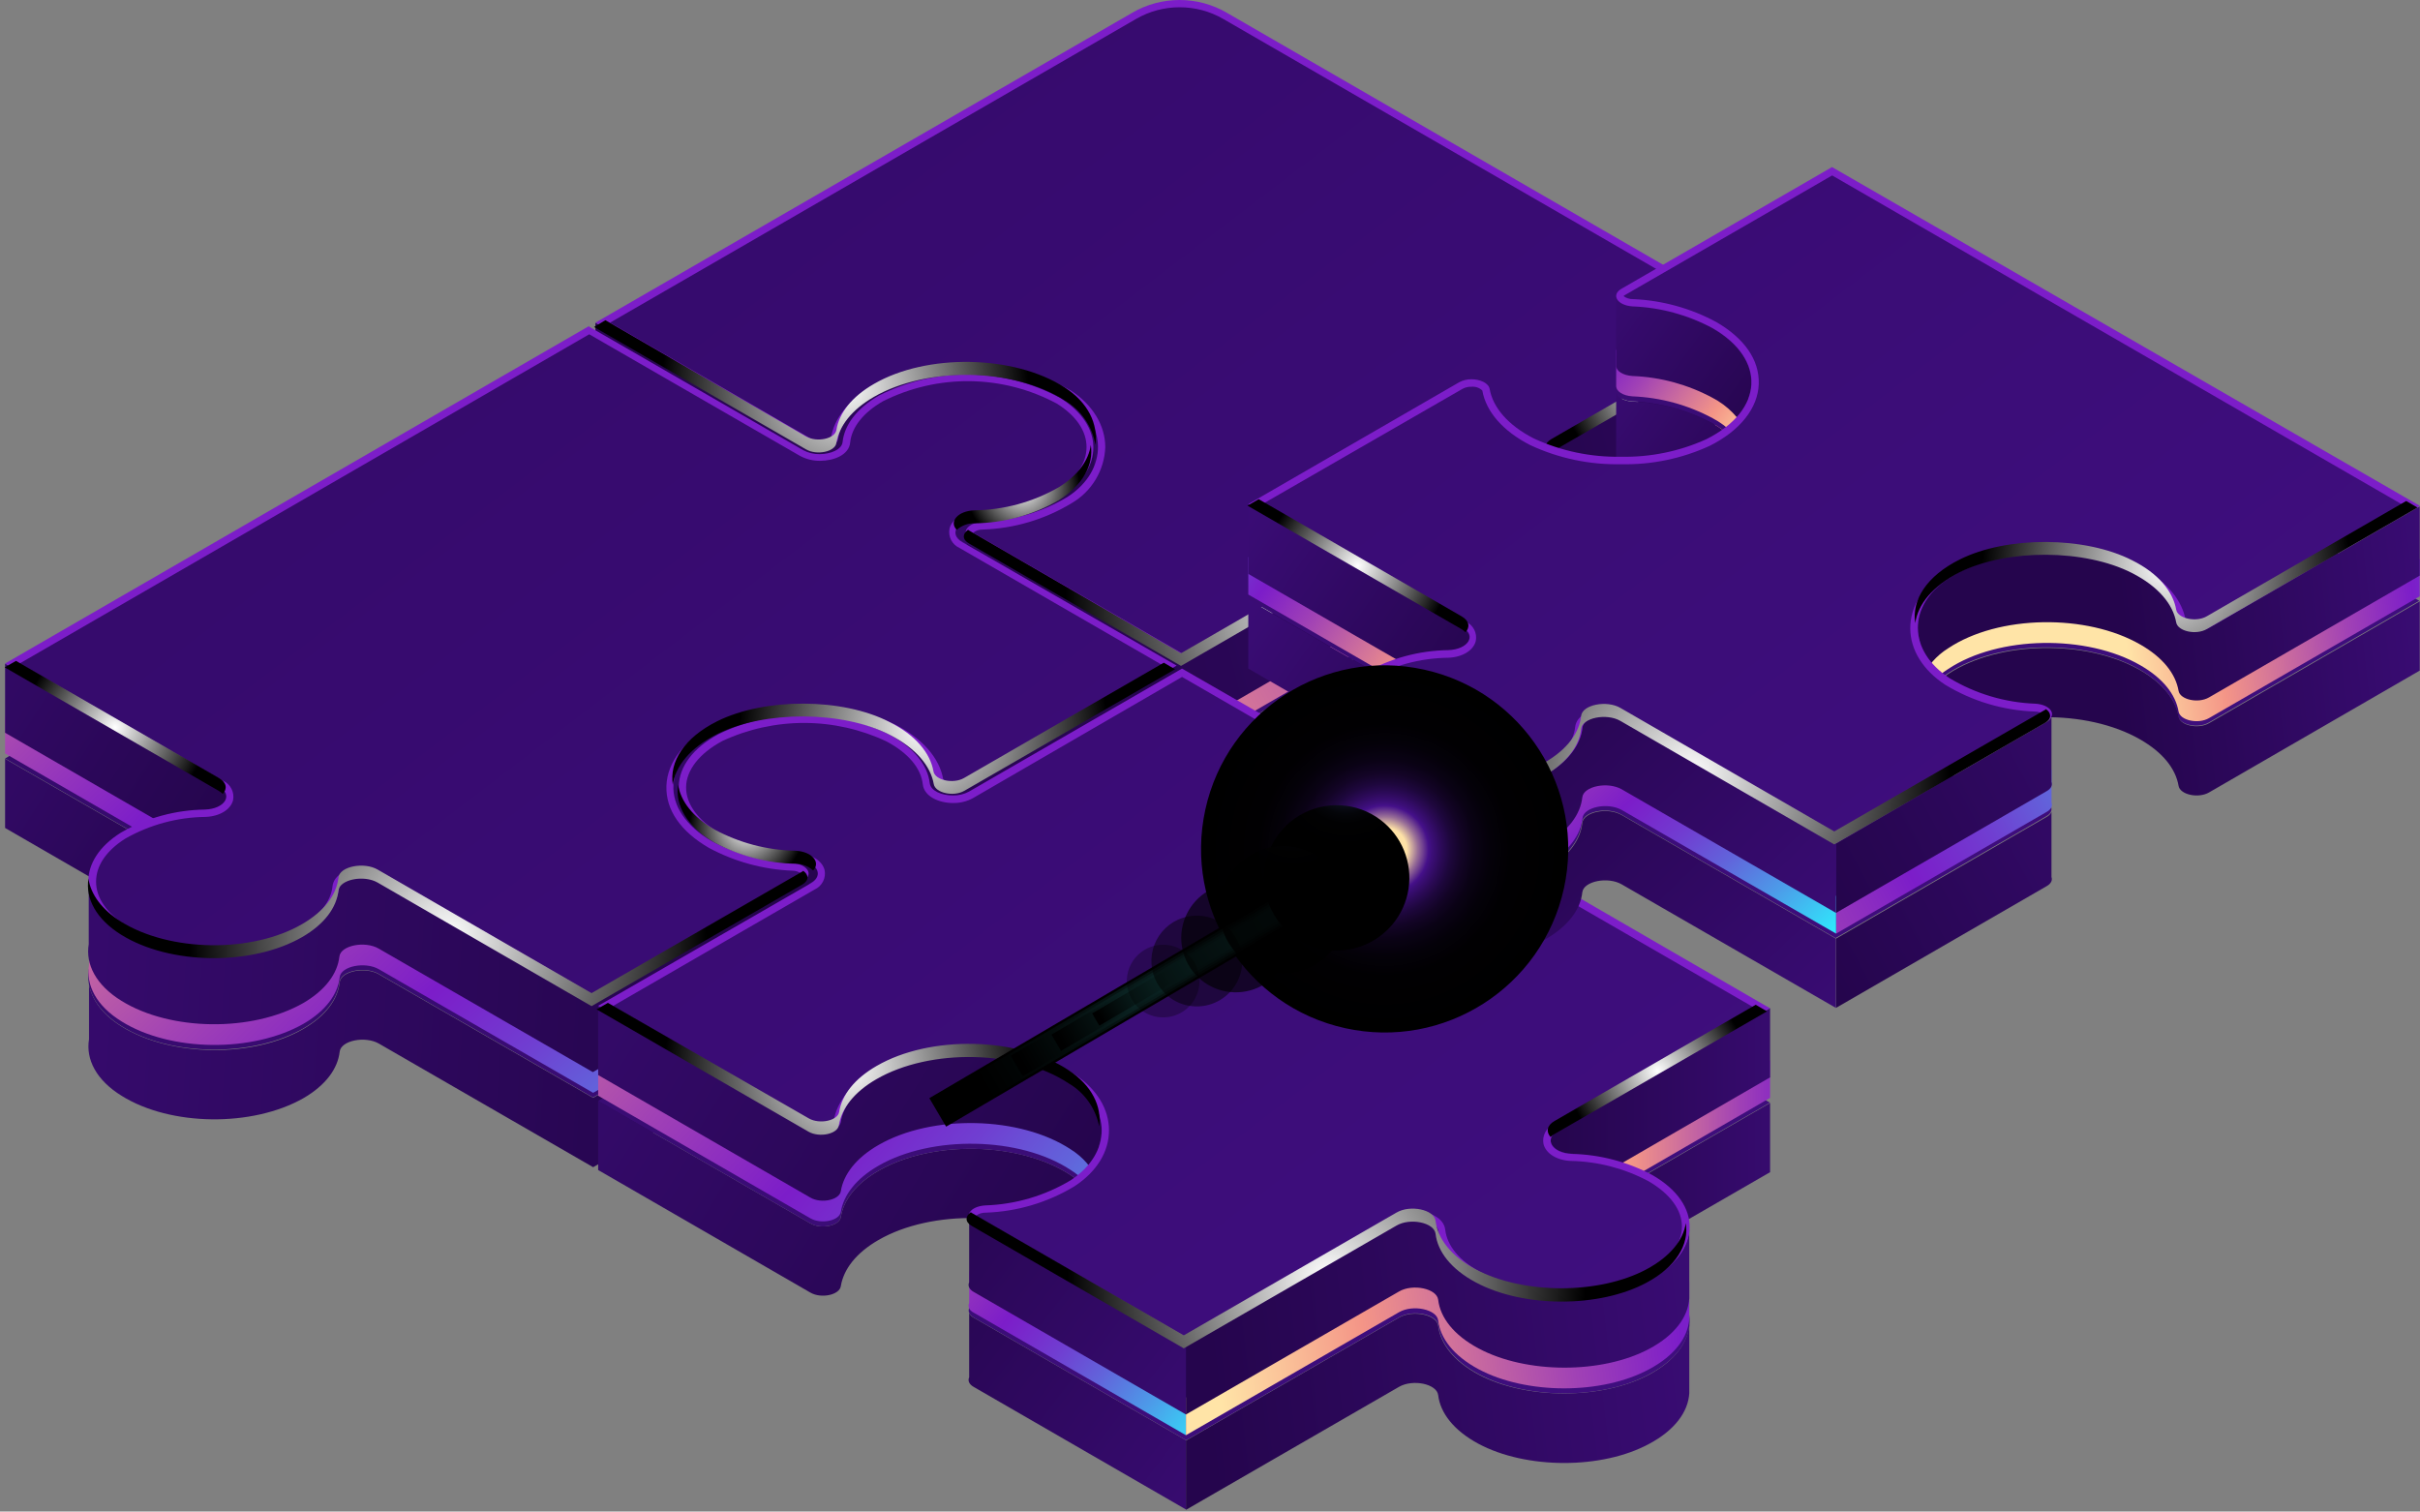 <svg width="333" height="208" viewBox="0 0 333 208" fill="none" xmlns="http://www.w3.org/2000/svg">
<rect x="0" y="0" width="333" height="208" fill="#808080" stroke="none"/>
<path d="M109.65 135.8C105.761 135.717 101.946 134.713 98.52 132.87C95.52 131.16 93.89 128.99 93.52 126.76V129.94C93.02 132.83 94.69 135.83 98.52 138.05C101.514 139.676 104.822 140.641 108.22 140.88L111.6 138.93C113.48 137.84 112.32 135.9 109.65 135.8Z" fill="url(#paint0_linear_1762_529)"/>
<path d="M146.78 77.11C148.478 78.15 149.807 79.695 150.58 81.53C151.186 80.002 151.235 78.31 150.72 76.75C151.78 73.53 150.45 69.96 146.78 67.58C139.78 63.06 127.78 62.9 120.49 67.1C117.42 68.87 115.7 71.1 115.32 73.46C115.12 74.66 112.63 75.2 111.14 74.34L81.93 57.47V67L111.14 83.87C112.63 84.73 115.14 84.19 115.32 82.99C115.7 80.66 117.42 78.4 120.49 76.63C127.77 72.43 139.77 72.59 146.78 77.11Z" fill="url(#paint1_linear_1762_529)"/>
<path d="M226.57 95.13C220.05 98.62 209.62 98.6 203.06 95.13C199.66 93.3 197.81 90.89 197.52 88.44C197.34 86.89 194.03 86.2 192.14 87.29L162.81 104.221L133.65 87.311C133.421 87.189 133.228 87.01 133.09 86.791V95.331C132.76 95.821 132.89 96.401 133.65 96.841L162.85 113.701L192.18 96.771C194.07 95.681 197.38 96.371 197.56 97.921C197.85 100.371 199.7 102.781 203.1 104.611C209.66 108.131 220.1 108.151 226.61 104.611C230.13 102.731 231.96 100.211 232.11 97.611H232.19V88.191H232.11C231.9 90.741 230.08 93.25 226.57 95.13Z" fill="url(#paint2_linear_1762_529)"/>
<path d="M243.18 57.78L213.91 74.67C212.02 75.77 213.18 77.67 215.91 77.81H216.06L213.91 79C212.02 80.09 213.18 82 215.91 82.13C216.39 82.13 216.86 82.13 217.33 82.22L243.24 67.22H243.31V57.76L243.18 57.78Z" fill="url(#paint3_linear_1762_529)"/>
<path d="M135.89 94C139.437 93.767 142.883 92.72 145.96 90.94C149.2 88.94 150.68 86.27 150.44 83.65H150.56V74.08H150.45C150.67 76.69 149.19 79.33 145.96 81.34C142.44 83.353 138.465 84.437 134.41 84.49C131.73 84.59 130.55 86.49 132.46 87.59L134.65 88.87H134.45C131.73 89 135.89 94 135.89 94ZM150.45 79.25V79.47C150.455 79.397 150.455 79.323 150.45 79.25Z" fill="url(#paint4_linear_1762_529)"/>
<path d="M132.94 121.421C131.45 122.281 128.94 121.711 128.75 120.501C128.3 117.981 126.28 115.501 122.68 113.701C116.17 110.371 105.43 110.321 98.9 113.581C93.72 116.181 91.8 120.051 93.1 123.581C92.811 124.349 92.676 125.167 92.704 125.987C92.731 126.807 92.92 127.614 93.26 128.361C94.476 126.004 96.468 124.139 98.9 123.081C105.43 119.821 116.17 119.871 122.68 123.201C126.28 125.041 128.3 127.481 128.75 130.001C128.96 131.211 131.45 131.781 132.94 130.921L161.94 114.161V104.631L132.94 121.421Z" fill="url(#paint5_linear_1762_529)"/>
<path d="M30.21 121.41L0.7 104.41V113.93L26.78 129C27.273 128.96 27.763 128.93 28.25 128.91C30.94 128.81 32.11 126.91 30.25 125.81L28.09 124.56H28.29C30.94 124.42 32.11 122.51 30.21 121.41Z" fill="url(#paint6_linear_1762_529)"/>
<path d="M109.65 131.44C105.761 131.361 101.947 130.36 98.52 128.52C95.52 126.8 93.89 124.63 93.52 122.4V125.59C93.02 128.47 94.69 131.47 98.52 133.69C101.514 135.316 104.822 136.281 108.22 136.52L111.6 134.52C113.48 133.48 112.32 131.55 109.65 131.44Z" fill="url(#paint7_linear_1762_529)"/>
<path d="M111.31 133.391C111.28 133.589 111.201 133.777 111.081 133.938C110.961 134.099 110.802 134.227 110.62 134.311L81.62 151.071L52.15 134.071C50.25 132.971 46.91 133.631 46.74 135.181C46.49 137.511 44.83 139.801 41.74 141.581C34.84 145.581 23.52 145.451 16.74 141.251C14.1 139.611 12.6 137.541 12.25 135.411V143.001C11.79 145.771 13.25 148.641 16.74 150.791C23.47 154.991 34.74 155.101 41.74 151.121C44.82 149.341 46.48 147.051 46.74 144.721C46.91 143.171 50.25 142.511 52.15 143.611L81.62 160.611L110.62 143.851C111.2 143.511 111.4 143.091 111.31 142.701V133.391Z" fill="url(#paint8_linear_1762_529)"/>
<path d="M190.32 124.349C186.174 124.482 182.132 125.677 178.58 127.819C174.87 130.229 173.58 133.689 174.66 136.819C174.118 138.376 174.172 140.079 174.81 141.599C175.604 139.821 176.919 138.326 178.58 137.309C182.135 135.175 186.176 133.984 190.32 133.849C191.7 133.779 192.57 133.129 192.6 132.459V123.039C192.48 123.709 191.65 124.279 190.32 124.349Z" fill="url(#paint9_linear_1762_529)"/>
<path d="M147.34 161.71C140.34 157.08 128.22 156.87 120.88 161.11C117.8 162.88 116.08 165.11 115.7 167.47C115.51 168.67 113.01 169.21 111.52 168.35L82.31 151.49V161L111.52 177.87C113.01 178.73 115.52 178.19 115.7 176.98C116.08 174.66 117.8 172.4 120.88 170.63C128.22 166.39 140.37 166.63 147.34 171.23C148.98 172.251 150.278 173.738 151.07 175.5C151.703 173.982 151.756 172.285 151.22 170.73C152.29 167.6 151.02 164.16 147.34 161.71Z" fill="url(#paint10_linear_1762_529)"/>
<path d="M243.57 161.299V151.779L214.3 168.679C212.41 169.779 213.57 171.679 216.3 171.819H216.46L214.29 172.999C212.4 174.089 213.56 175.999 216.29 176.129C216.77 176.129 217.24 176.179 217.71 176.219L243.62 161.269L243.57 161.299Z" fill="url(#paint11_linear_1762_529)"/>
<path d="M133.99 181.32C133.714 181.183 133.492 180.958 133.36 180.68V189.52C133.16 189.96 133.31 190.46 133.99 190.85L163.19 207.71V198.18L133.99 181.32Z" fill="url(#paint12_linear_1762_529)"/>
<path d="M232.45 182.2C232.29 184.75 230.45 187.26 226.95 189.14C220.43 192.63 209.95 192.6 203.44 189.14C200.04 187.31 198.19 184.9 197.9 182.45C197.72 180.9 194.42 180.21 192.52 181.3L163.19 198.23V207.76L192.52 190.83C194.42 189.74 197.72 190.43 197.9 191.98C198.19 194.43 200.04 196.84 203.44 198.67C210 202.18 220.44 202.21 226.95 198.67C230.47 196.79 232.29 194.27 232.45 191.73V182.2Z" fill="url(#paint13_linear_1762_529)"/>
<path d="M178.58 127.82C182.132 125.678 186.174 124.483 190.32 124.35C192.43 124.24 193.39 122.8 191.89 121.94L162.65 105.07L133.36 122C131.46 123.1 128.15 122.4 127.97 120.85C127.69 118.4 125.84 115.99 122.43 114.17C115.88 110.65 105.43 110.63 98.92 114.17C91.7 118.03 91.57 124.56 98.51 128.57C101.944 130.394 105.762 131.378 109.65 131.44C112.33 131.55 113.49 133.44 111.65 134.57L82.3 151.48L111.51 168.35C113 169.21 115.51 168.67 115.69 167.47C116.07 165.14 117.79 162.88 120.87 161.11C128.21 156.87 140.36 157.11 147.33 161.71C153.03 165.5 153.01 171.71 147.33 175.44C143.773 177.579 139.728 178.77 135.58 178.9C133.48 179.02 132.52 180.45 134.02 181.32L163.22 198.18L192.55 181.25C194.45 180.16 197.75 180.85 197.93 182.4C198.22 184.85 200.07 187.26 203.47 189.09C210.03 192.6 220.47 192.63 226.98 189.09C234.21 185.23 234.33 178.69 227.4 174.69C223.974 172.847 220.159 171.846 216.27 171.77C213.59 171.66 212.43 169.77 214.27 168.63L243.55 151.73L214.35 134.9C212.86 134.04 210.35 134.58 210.17 135.79C209.8 138.11 208.07 140.37 205 142.14C197.66 146.39 185.51 146.14 178.53 141.54C172.84 137.75 172.86 131.55 178.58 127.82Z" fill="url(#paint14_linear_1762_529)"/>
<path d="M120.49 67.1C127.77 62.9 139.77 63.1 146.78 67.58C152.44 71.24 152.56 77.75 146.92 81.43C143.363 83.569 139.318 84.76 135.17 84.89C133.07 85.01 132.1 86.44 133.61 87.31L162.81 104.17L192.14 87.24C194.03 86.15 197.34 86.84 197.52 88.39C197.81 90.84 199.66 93.25 203.06 95.08C209.62 98.6 220.06 98.62 226.57 95.08C233.8 91.22 233.92 84.69 226.98 80.68C223.558 78.836 219.746 77.835 215.86 77.76C213.18 77.65 212.02 75.76 213.86 74.62L243.14 57.72L168.74 14.72C166.765 13.573 164.523 12.969 162.24 12.969C159.956 12.969 157.714 13.573 155.74 14.72L81.93 57.47L111.14 74.34C112.63 75.2 115.14 74.66 115.32 73.46C115.7 71.13 117.42 68.87 120.49 67.1Z" fill="url(#paint15_linear_1762_529)"/>
<path d="M120.96 67.46C117.88 69.24 116.21 71.53 115.96 73.87C115.79 75.42 112.45 76.08 110.54 74.98L81.08 58L0.7 104.37L30.21 121.37C32.11 122.47 30.94 124.37 28.21 124.47C24.153 124.521 20.177 125.609 16.66 127.63C10.61 131.39 10.66 137.41 16.72 141.2C23.45 145.4 34.72 145.51 41.72 141.53C44.8 139.75 46.46 137.46 46.72 135.13C46.89 133.58 50.23 132.92 52.13 134.02L81.6 151.02L110.6 134.26C112.08 133.4 111.13 131.96 109.04 131.84C105.192 131.691 101.43 130.665 98.04 128.84C90.65 124.58 90.93 117.56 98.92 113.56C105.45 110.3 116.19 110.35 122.7 113.68C126.3 115.52 128.32 117.96 128.77 120.48C128.98 121.69 131.47 122.26 132.96 121.4L161.96 104.64L132.45 87.64C130.54 86.54 131.72 84.64 134.45 84.54C138.501 84.486 142.472 83.402 145.99 81.39C152.04 77.62 151.99 71.6 145.94 67.81C139.17 63.6 127.86 63.48 120.96 67.46Z" fill="url(#paint16_linear_1762_529)"/>
<path d="M146.78 66.89C148.478 67.93 149.807 69.475 150.58 71.31C151.9 67.98 150.58 64.2 146.78 61.72C139.78 57.2 127.78 57.03 120.49 61.24C117.42 63.01 115.7 65.24 115.32 67.59C115.12 68.8 112.63 69.34 111.14 68.48L81.93 51.61V56.78L111.14 73.65C112.63 74.51 115.14 73.97 115.32 72.76C115.7 70.44 117.42 68.18 120.49 66.41C127.77 62.2 139.77 62.37 146.78 66.89Z" fill="url(#paint17_linear_1762_529)"/>
<path d="M226.57 89.26C220.05 92.75 209.62 92.73 203.06 89.21C199.66 87.39 197.81 84.98 197.52 82.53C197.34 80.98 194.03 80.28 192.14 81.38L162.81 98.31L133.65 81.45C133.423 81.325 133.231 81.147 133.09 80.93V85.11C132.76 85.6 132.89 86.18 133.65 86.62L162.85 103.481L192.18 86.551C194.07 85.461 197.38 86.151 197.56 87.701C197.85 90.151 199.7 92.561 203.1 94.391C209.66 97.901 220.1 97.931 226.61 94.391C230.13 92.511 231.96 89.991 232.11 87.391H232.19V82.321H232.11C231.9 84.881 230.08 87.39 226.57 89.26Z" fill="url(#paint18_linear_1762_529)"/>
<path d="M243.26 51.9H243.18L213.91 68.8C212.02 69.89 213.18 71.8 215.91 71.93C216.39 71.93 216.86 71.93 217.33 72.02L243.24 57.02H243.31L243.26 51.9Z" fill="url(#paint19_linear_1762_529)"/>
<path d="M145.96 75.5C142.442 77.521 138.467 78.609 134.41 78.66C131.73 78.75 130.55 80.66 132.46 81.76L135.89 83.76C139.439 83.529 142.886 82.478 145.96 80.69C149.2 78.69 150.68 76.02 150.44 73.41H150.56V68.22H150.45C150.65 70.86 149.19 73.5 145.96 75.5Z" fill="url(#paint20_linear_1762_529)"/>
<path d="M132.94 115.551C131.45 116.421 128.94 115.851 128.75 114.631C128.3 112.121 126.28 109.631 122.68 107.831C116.17 104.511 105.43 104.461 98.9 107.721C93.51 110.421 91.64 114.491 93.26 118.161C94.473 115.804 96.466 113.942 98.9 112.891C105.43 109.631 116.17 109.681 122.68 113.001C126.28 114.841 128.3 117.291 128.75 119.811C128.96 121.021 131.45 121.591 132.94 120.731L161.94 103.971V98.801L132.94 115.551Z" fill="url(#paint21_linear_1762_529)"/>
<path d="M28.25 118.65C30.94 118.55 32.11 116.65 30.25 115.55L0.7 98.51V103.68L26.78 118.74C27.273 118.7 27.763 118.67 28.25 118.65Z" fill="url(#paint22_linear_1762_529)"/>
<path d="M109.65 125.579C105.761 125.496 101.946 124.492 98.52 122.649C95.52 120.939 93.89 118.759 93.52 116.529V119.719C93.02 122.609 94.69 125.599 98.52 127.819C101.513 129.448 104.821 130.417 108.22 130.659L111.6 128.709C113.48 127.609 112.32 125.679 109.65 125.579Z" fill="url(#paint23_linear_1762_529)"/>
<path d="M111.31 127.529C111.28 127.726 111.201 127.913 111.081 128.072C110.96 128.231 110.802 128.357 110.62 128.439L81.62 145.199L52.15 128.199C50.25 127.099 46.9 127.759 46.74 129.309C46.49 131.649 44.83 133.939 41.74 135.719C34.84 139.719 23.52 139.579 16.74 135.389C14.1 133.739 12.6 131.669 12.25 129.549V132.769C11.79 135.539 13.25 138.409 16.74 140.559C23.47 144.749 34.74 144.869 41.74 140.889C44.82 139.109 46.48 136.819 46.74 134.479C46.9 132.939 50.25 132.279 52.15 133.379L81.62 150.379L110.62 133.609C111.2 133.279 111.4 132.859 111.31 132.459V127.529Z" fill="url(#paint24_linear_1762_529)"/>
<path d="M190.32 118.49C186.171 118.635 182.128 119.843 178.58 122C174.71 124.53 173.46 128.18 174.81 131.46C175.602 129.68 176.917 128.184 178.58 127.17C182.135 125.035 186.176 123.844 190.32 123.71C191.7 123.63 192.57 122.99 192.6 122.31V117.26C192.48 117.84 191.65 118.42 190.32 118.49Z" fill="url(#paint25_linear_1762_529)"/>
<path d="M147.34 160.999C148.98 162.02 150.278 163.507 151.07 165.269C152.41 162.019 151.18 158.379 147.34 155.829C140.34 151.189 128.22 150.989 120.88 155.229C117.8 156.999 116.08 159.229 115.7 161.579C115.51 162.789 113.01 163.329 111.52 162.469L82.31 145.619V150.779L111.52 167.649C113.01 168.509 115.52 167.969 115.7 166.759C116.08 164.439 117.8 162.179 120.88 160.409C128.22 156.179 140.37 156.389 147.34 160.999Z" fill="url(#paint26_linear_1762_529)"/>
<path d="M243.57 151.08V145.92L214.3 162.82C212.41 163.91 213.57 165.82 216.3 165.95C216.78 165.95 217.25 166 217.72 166.04L243.63 151.04L243.57 151.08Z" fill="url(#paint27_linear_1762_529)"/>
<path d="M163.19 192.321L133.99 175.451C133.714 175.314 133.492 175.089 133.36 174.811V179.291C133.16 179.741 133.31 180.291 133.99 180.631L163.19 197.491V192.321Z" fill="url(#paint28_linear_1762_529)"/>
<path d="M226.95 183.271C220.43 186.761 209.95 186.741 203.44 183.221C200.04 181.401 198.19 178.991 197.9 176.541C197.72 174.991 194.42 174.291 192.52 175.391L163.19 192.321V197.491L192.52 180.561C194.42 179.471 197.72 180.161 197.9 181.711C198.19 184.161 200.04 186.571 203.44 188.401C210 191.911 220.44 191.941 226.95 188.401C230.47 186.521 232.29 184.001 232.45 181.461V176.281C232.29 178.881 230.47 181.401 226.95 183.271Z" fill="url(#paint29_linear_1762_529)"/>
<path d="M109.65 122.73C105.761 122.647 101.946 121.643 98.52 119.8C95.52 118.09 93.89 115.91 93.52 113.68V116.87C93.02 119.76 94.69 122.75 98.52 124.97C101.513 126.599 104.821 127.567 108.22 127.81L111.6 125.81C113.48 124.76 112.32 122.83 109.65 122.73Z" fill="url(#paint30_linear_1762_529)"/>
<path d="M146.78 64C148.479 65.037 149.809 66.584 150.58 68.42C151.186 66.892 151.235 65.2 150.72 63.64C151.78 60.42 150.45 56.84 146.78 54.47C139.78 49.95 127.78 49.78 120.49 53.99C117.42 55.76 115.7 57.99 115.32 60.34C115.12 61.55 112.63 62.09 111.14 61.23L81.93 44.4V53.93L111.14 70.8C112.63 71.66 115.14 71.12 115.32 69.91C115.7 67.59 117.42 65.33 120.49 63.56C127.77 59.35 139.77 59.52 146.78 64Z" fill="url(#paint31_linear_1762_529)"/>
<path d="M226.57 82.06C220.05 85.55 209.62 85.52 203.06 82.06C199.66 80.23 197.81 77.82 197.52 75.37C197.34 73.82 194.03 73.13 192.14 74.22L162.81 91.1L133.65 74.24C133.423 74.115 133.231 73.937 133.09 73.72V82.26C132.76 82.75 132.89 83.33 133.65 83.77L162.85 100.63L192.14 83.7C194.03 82.6 197.34 83.3 197.52 84.85C197.81 87.3 199.66 89.71 203.06 91.54C209.62 95.05 220.06 95.08 226.57 91.54C230.09 89.65 231.92 87.14 232.07 84.54H232.15V75.11H232.07C231.9 77.67 230.08 80.18 226.57 82.06Z" fill="url(#paint32_linear_1762_529)"/>
<path d="M243.18 44.7L213.91 61.6C212.02 62.69 213.18 64.6 215.91 64.73H216.06L213.91 66C212.02 67.09 213.18 69 215.91 69.13C216.39 69.13 216.86 69.13 217.33 69.22L243.24 54.22H243.31V44.69L243.18 44.7Z" fill="url(#paint33_linear_1762_529)"/>
<path d="M135.89 80.89C139.439 80.659 142.886 79.608 145.96 77.82C149.2 75.82 150.68 73.15 150.44 70.53H150.56V61H150.45C150.67 63.61 149.19 66.25 145.96 68.25C142.442 70.271 138.467 71.359 134.41 71.41C131.73 71.5 130.55 73.41 132.46 74.51L134.65 75.79H134.45C131.73 75.9 135.89 80.89 135.89 80.89ZM150.45 66.18V66.4C150.455 66.327 150.455 66.253 150.45 66.18Z" fill="url(#paint34_linear_1762_529)"/>
<path d="M132.94 108.35C131.45 109.21 128.94 108.64 128.75 107.43C128.3 104.91 126.28 102.43 122.68 100.62C116.17 97.3 105.43 97.25 98.9 100.51C93.72 103.11 91.8 106.97 93.1 110.51C92.811 111.278 92.676 112.096 92.704 112.916C92.731 113.736 92.92 114.543 93.26 115.29C94.469 112.926 96.463 111.056 98.9 110C105.43 106.74 116.17 106.79 122.68 110.11C126.28 111.95 128.3 114.4 128.75 116.92C128.96 118.13 131.45 118.7 132.94 117.84L161.94 101.08V91.59L132.94 108.35Z" fill="url(#paint35_linear_1762_529)"/>
<path d="M30.21 108.341L0.7 91.311V100.831L26.78 115.891C27.27 115.891 27.78 115.811 28.25 115.801C30.94 115.701 32.11 113.801 30.25 112.701L28.09 111.451H28.29C30.94 111.341 32.11 109.441 30.21 108.341Z" fill="url(#paint36_linear_1762_529)"/>
<path d="M109.65 118.37C105.761 118.287 101.946 117.283 98.52 115.44C95.52 113.73 93.89 111.56 93.52 109.33V112.51C93.02 115.4 94.69 118.4 98.52 120.62C101.514 122.246 104.822 123.211 108.22 123.45L111.6 121.45C113.48 120.41 112.32 118.47 109.65 118.37Z" fill="url(#paint37_linear_1762_529)"/>
<path d="M111.31 120.32C111.28 120.517 111.201 120.704 111.081 120.863C110.96 121.022 110.802 121.148 110.62 121.23L81.59 138L52.11 121C50.21 119.9 46.87 120.56 46.7 122.1C46.45 124.44 44.79 126.73 41.7 128.51C34.8 132.51 23.48 132.37 16.7 128.18C14.06 126.53 12.56 124.46 12.21 122.34V129.92C11.75 132.69 13.21 135.56 16.7 137.71C23.43 141.9 34.7 142.02 41.7 138.04C44.78 136.26 46.44 133.97 46.7 131.63C46.87 130.09 50.21 129.43 52.11 130.53L81.58 147.53L110.58 130.76C111.16 130.43 111.36 130.01 111.27 129.61L111.31 120.32Z" fill="url(#paint38_linear_1762_529)"/>
<path d="M190.32 111.28C186.176 111.415 182.135 112.606 178.58 114.74C174.87 117.16 173.58 120.62 174.66 123.74C174.119 125.294 174.173 126.993 174.81 128.51C175.605 126.735 176.92 125.243 178.58 124.23C182.133 122.091 186.175 120.9 190.32 120.77C191.7 120.69 192.57 120.05 192.6 119.37V110C192.48 110.63 191.65 111.21 190.32 111.28Z" fill="url(#paint39_linear_1762_529)"/>
<path d="M147.34 148.64C140.34 144 128.22 143.8 120.88 148.04C117.8 149.81 116.08 152.04 115.7 154.39C115.51 155.6 113.01 156.14 111.52 155.28L82.31 138.41V147.93L111.52 164.8C113.01 165.66 115.52 165.12 115.7 163.91C116.08 161.59 117.8 159.33 120.88 157.56C128.22 153.32 140.37 153.56 147.34 158.16C148.98 159.181 150.278 160.668 151.07 162.43C151.703 160.912 151.756 159.215 151.22 157.66C152.29 154.53 151.02 151.08 147.34 148.64Z" fill="url(#paint40_linear_1762_529)"/>
<path d="M243.57 148.231V138.721L214.3 155.621C212.41 156.711 213.57 158.621 216.3 158.751H216.46L214.29 160.001C212.4 161.091 213.56 163.001 216.29 163.131C216.77 163.131 217.24 163.181 217.71 163.221L243.62 148.221L243.57 148.231Z" fill="url(#paint41_linear_1762_529)"/>
<path d="M133.99 168.249C133.717 168.107 133.497 167.883 133.36 167.609V176.439C133.16 176.889 133.31 177.389 133.99 177.779L163.19 194.639V185.109L133.99 168.249Z" fill="url(#paint42_linear_1762_529)"/>
<path d="M232.45 169.13C232.29 171.67 230.45 174.19 226.95 176.07C220.43 179.55 209.95 179.53 203.44 176.01C200.04 174.19 198.19 171.78 197.9 169.33C197.72 167.78 194.42 167.08 192.52 168.18L163.19 185.11V194.64L192.52 177.71C194.42 176.61 197.72 177.31 197.9 178.86C198.19 181.31 200.04 183.72 203.44 185.54C210 189.06 220.44 189.08 226.95 185.6C230.47 183.72 232.29 181.2 232.45 178.66V169.13Z" fill="url(#paint43_linear_1762_529)"/>
<path d="M134.24 167.81C134.03 167.7 133.7 167.46 133.77 167.18C133.84 166.9 134.52 166.39 135.58 166.33C139.816 166.191 143.947 164.973 147.58 162.79C150.49 160.89 152.1 158.31 152.11 155.53C152.12 152.75 150.53 150.15 147.63 148.23C144.07 145.86 138.96 144.5 133.63 144.5C129.102 144.397 124.624 145.465 120.63 147.6C117.55 149.38 115.63 151.76 115.21 154.31C115.13 154.79 114.21 155.2 113.21 155.2C112.698 155.206 112.194 155.086 111.74 154.85L83.34 138.44L84.14 138.04H83.93L111.81 121.94C112.209 121.765 112.538 121.461 112.743 121.076C112.948 120.692 113.018 120.249 112.94 119.82C112.67 118.73 111.34 117.95 109.63 117.88C105.83 117.79 102.106 116.803 98.76 115C95.59 113.17 93.86 110.77 93.91 108.24C93.96 105.71 95.81 103.24 99.16 101.47C102.76 99.787 106.686 98.914 110.66 98.914C114.634 98.914 118.56 99.787 122.16 101.47C125.28 103.15 127.16 105.39 127.44 107.78C127.6 109.17 129.44 109.9 131.1 109.9C131.961 109.916 132.812 109.71 133.57 109.3L162.65 92.58L191.65 109.3C191.85 109.41 192.18 109.65 192.12 109.93C192.06 110.21 191.37 110.72 190.31 110.78C186.074 110.924 181.945 112.142 178.31 114.32C175.41 116.22 173.8 118.8 173.79 121.58C173.78 124.36 175.37 126.96 178.27 128.88C181.83 131.25 186.94 132.61 192.27 132.61C196.799 132.709 201.276 131.638 205.27 129.5C208.35 127.73 210.27 125.35 210.69 122.8C210.77 122.32 211.69 121.91 212.69 121.91C213.201 121.902 213.707 122.023 214.16 122.26L242.57 138.67L241.76 139.07H241.98L214.1 155.17C213.7 155.341 213.371 155.644 213.165 156.027C212.96 156.41 212.891 156.852 212.97 157.28C213.24 158.38 214.57 159.16 216.28 159.28C220.088 159.361 223.823 160.341 227.18 162.14C230.35 163.97 232.07 166.37 232.03 168.9C231.99 171.43 230.12 173.9 226.78 175.66C223.178 177.342 219.25 178.21 215.274 178.201C211.299 178.193 207.374 177.308 203.78 175.61C200.65 173.94 198.78 171.7 198.5 169.31C198.34 167.92 196.5 167.19 194.83 167.19C193.972 167.176 193.125 167.382 192.37 167.79L163.29 184.57L134.24 167.81Z" fill="url(#paint44_linear_1762_529)"/>
<path d="M162.65 93.15L191.36 109.73C191.426 109.768 191.49 109.812 191.55 109.86C191.172 110.141 190.711 110.289 190.24 110.28C185.916 110.42 181.701 111.67 178 113.91C175 115.91 173.26 118.62 173.25 121.58C173.24 124.54 174.9 127.28 177.95 129.3C181.59 131.72 186.8 133.11 192.26 133.11C196.862 133.201 201.41 132.11 205.47 129.94C208.68 128.08 210.69 125.58 211.13 122.94C211.327 122.761 211.561 122.626 211.814 122.544C212.067 122.461 212.335 122.432 212.6 122.46C213.025 122.448 213.446 122.548 213.82 122.75L241.54 138.75L213.76 154.75C213.264 154.976 212.859 155.362 212.61 155.847C212.362 156.331 212.284 156.886 212.39 157.42C212.72 158.74 214.24 159.68 216.17 159.75C219.896 159.828 223.552 160.784 226.84 162.54C229.84 164.28 231.48 166.54 231.44 168.86C231.4 171.18 229.63 173.5 226.44 175.19C222.961 176.909 219.119 177.763 215.24 177.68C211.301 177.76 207.4 176.889 203.87 175.14C200.87 173.55 199.12 171.44 198.87 169.22C198.67 167.54 196.62 166.66 194.7 166.66C193.755 166.642 192.821 166.87 191.99 167.32L163.19 184L134.49 167.42C134.423 167.382 134.36 167.338 134.3 167.29C134.677 167.007 135.138 166.859 135.61 166.87C139.933 166.728 144.148 165.478 147.85 163.24C150.9 161.24 152.59 158.52 152.6 155.57C152.61 152.62 150.94 149.87 147.9 147.85C144.26 145.43 139.04 144.04 133.58 144.04C128.981 143.947 124.435 145.039 120.38 147.21C117.16 149.07 115.15 151.57 114.72 154.26C114.52 154.438 114.285 154.572 114.03 154.655C113.775 154.737 113.506 154.766 113.24 154.74C112.815 154.751 112.394 154.651 112.02 154.45L84.31 138.45L85.54 137.74L112.1 122.4C112.595 122.174 113 121.787 113.248 121.303C113.497 120.818 113.575 120.264 113.47 119.73C113.14 118.42 111.62 117.48 109.68 117.41C105.956 117.332 102.304 116.376 99.02 114.62C96.02 112.88 94.38 110.62 94.41 108.3C94.44 105.98 96.23 103.66 99.41 101.96C102.947 100.316 106.801 99.469 110.701 99.48C114.602 99.49 118.452 100.357 121.98 102.02C124.98 103.61 126.74 105.71 126.98 107.94C127.18 109.62 129.22 110.5 131.14 110.5C132.088 110.517 133.025 110.29 133.86 109.84L162.65 93.15ZM162.65 92L133.33 108.93C132.648 109.296 131.883 109.478 131.11 109.46C129.56 109.46 128.06 108.81 127.94 107.78C127.66 105.33 125.81 102.92 122.4 101.09C118.748 99.289 114.721 98.381 110.65 98.44C106.592 98.346 102.57 99.224 98.92 101C91.7 104.86 91.57 111.4 98.51 115.4C101.936 117.258 105.754 118.276 109.65 118.37C112.33 118.47 113.49 120.37 111.65 121.5L82.3 138.41L111.51 155.28C112.038 155.565 112.63 155.71 113.23 155.7C114.42 155.7 115.56 155.19 115.69 154.39C116.07 152.07 117.79 149.81 120.87 148.04C124.777 145.972 129.15 144.939 133.57 145.04C138.57 145.04 143.68 146.26 147.33 148.68C153.03 152.47 153.01 158.68 147.33 162.41C143.771 164.544 139.727 165.735 135.58 165.87C133.48 165.99 132.52 167.42 134.02 168.29L163.22 185.15L192.55 168.22C193.228 167.855 193.99 167.673 194.76 167.69C196.31 167.69 197.76 168.34 197.93 169.37C198.22 171.82 200.07 174.23 203.47 176.05C207.147 177.871 211.207 178.784 215.31 178.71C219.351 178.785 223.352 177.894 226.98 176.11C234.21 172.25 234.33 165.71 227.4 161.71C223.973 159.868 220.159 158.864 216.27 158.78C213.59 158.68 212.43 156.78 214.27 155.65L243.55 138.74L214.35 121.83C213.822 121.544 213.23 121.399 212.63 121.41C211.44 121.41 210.3 121.92 210.17 122.72C209.8 125.04 208.07 127.3 205 129.07C201.089 131.14 196.713 132.173 192.29 132.07C187.29 132.07 182.18 130.85 178.53 128.43C172.84 124.64 172.86 118.43 178.58 114.7C182.135 112.566 186.176 111.375 190.32 111.24C192.43 111.12 193.39 109.69 191.89 108.82L162.65 92Z" fill="#7C1DC9"/>
<path d="M133.86 73.8C133.65 73.69 133.32 73.45 133.39 73.17C133.46 72.89 134.14 72.38 135.2 72.32C139.436 72.181 143.567 70.963 147.2 68.78C148.487 68.032 149.564 66.973 150.333 65.699C151.102 64.424 151.538 62.977 151.6 61.49C151.6 58.65 149.93 55.95 147.06 54.09C142.974 51.815 138.391 50.581 133.716 50.495C129.04 50.41 124.416 51.476 120.25 53.6C117.18 55.37 115.25 57.75 114.84 60.3C114.76 60.78 113.84 61.19 112.84 61.19C112.328 61.196 111.823 61.076 111.37 60.84L82.93 44.4L156.08 2.17C157.974 1.076 160.122 0.501 162.31 0.501C164.497 0.501 166.646 1.076 168.54 2.17L242.19 44.69L213.65 61.17C213.25 61.341 212.92 61.644 212.715 62.027C212.51 62.41 212.441 62.852 212.52 63.28C212.79 64.38 214.12 65.17 215.83 65.28C219.635 65.359 223.367 66.34 226.72 68.14C229.9 69.97 231.62 72.37 231.58 74.9C231.54 77.43 229.67 79.9 226.33 81.67C222.726 83.347 218.798 84.21 214.823 84.2C210.848 84.19 206.925 83.305 203.33 81.61C200.2 79.94 198.33 77.7 198.05 75.31C197.89 73.92 196.05 73.19 194.38 73.19C193.522 73.176 192.675 73.382 191.92 73.79L162.81 90.52L133.86 73.8Z" fill="url(#paint45_linear_1762_529)"/>
<path d="M162.31 1C164.416 0.994 166.486 1.546 168.31 2.6L241.21 44.69L213.43 60.69C212.934 60.916 212.529 61.303 212.281 61.787C212.032 62.272 211.954 62.826 212.06 63.36C212.38 64.68 213.9 65.62 215.84 65.69C219.563 65.766 223.216 66.722 226.5 68.48C229.5 70.22 231.15 72.48 231.11 74.8C231.07 77.12 229.3 79.44 226.11 81.13C222.631 82.849 218.789 83.703 214.91 83.62C210.97 83.701 207.07 82.83 203.54 81.08C200.54 79.49 198.79 77.38 198.54 75.16C198.34 73.48 196.29 72.6 194.37 72.6C193.424 72.582 192.491 72.809 191.66 73.26L162.81 90L134.11 73.42C134.043 73.382 133.979 73.338 133.92 73.29C134.297 73.007 134.758 72.859 135.23 72.87C139.55 72.73 143.762 71.48 147.46 69.24C148.818 68.451 149.955 67.331 150.764 65.985C151.574 64.639 152.03 63.11 152.09 61.54C152.09 58.54 150.34 55.67 147.32 53.72C143.157 51.395 138.486 50.132 133.719 50.043C128.951 49.954 124.236 51.042 119.99 53.21C116.78 55.07 114.77 57.57 114.34 60.26C114.14 60.438 113.905 60.572 113.65 60.655C113.395 60.738 113.126 60.767 112.86 60.74C112.434 60.734 112.017 60.617 111.65 60.4L83.94 44.4L156.34 2.6C158.163 1.546 160.234 0.994 162.34 1H162.31ZM162.31 1.91873e-06C160.034 -0.001 157.799 0.599 155.83 1.74L81.93 44.4L111.14 61.27C111.667 61.556 112.26 61.7 112.86 61.69C114.05 61.69 115.19 61.18 115.32 60.38C115.7 58.06 117.42 55.8 120.49 54.03C124.576 51.952 129.111 50.908 133.695 50.992C138.279 51.076 142.772 52.284 146.78 54.51C152.44 58.17 152.56 64.67 146.92 68.36C143.361 70.495 139.317 71.685 135.17 71.82C133.07 71.94 132.1 73.37 133.61 74.24L162.81 91.1L192.14 74.17C192.818 73.804 193.579 73.621 194.35 73.64C195.9 73.64 197.4 74.29 197.52 75.32C197.81 77.77 199.66 80.18 203.06 82.01C206.739 83.823 210.798 84.732 214.9 84.66C218.941 84.735 222.942 83.844 226.57 82.06C233.8 78.2 233.92 71.66 226.98 67.66C223.557 65.817 219.746 64.813 215.86 64.73C213.18 64.63 212.02 62.73 213.86 61.6L243.14 44.69L168.79 1.74C166.821 0.599 164.585 -0.001 162.31 1.91873e-06Z" fill="#7C1DC9"/>
<path d="M81.09 137.091L52.36 120.551C51.586 120.136 50.718 119.926 49.84 119.941C48.15 119.941 46.35 120.661 46.2 122.041C45.96 124.301 44.28 126.441 41.46 128.041C37.795 129.992 33.691 130.97 29.54 130.881C25.16 130.972 20.835 129.884 17.02 127.731C14.22 125.981 12.68 123.731 12.68 121.331C12.68 118.931 14.2 116.721 16.97 115.001C20.412 113.028 24.302 111.968 28.27 111.921C29.99 111.861 31.32 111.091 31.6 110.001C31.666 109.572 31.59 109.133 31.384 108.75C31.179 108.368 30.854 108.063 30.46 107.881L1.7 91.301L81.08 45.471L110.3 62.341C111.075 62.754 111.942 62.964 112.82 62.951C114.52 62.951 116.32 62.231 116.46 60.851C116.7 58.591 118.39 56.451 121.21 54.851C125.008 52.938 129.211 51.968 133.464 52.024C137.716 52.079 141.893 53.159 145.64 55.171C148.44 56.921 149.99 59.171 149.99 61.571C149.99 63.971 148.46 66.181 145.7 67.901C142.258 69.879 138.369 70.946 134.4 71.001C132.68 71.061 131.34 71.831 131.07 72.921C131.001 73.345 131.076 73.78 131.282 74.157C131.489 74.534 131.815 74.831 132.21 75.001L160.97 91.611L132.65 107.911C132.209 108.153 131.712 108.274 131.21 108.261C130.21 108.261 129.29 107.841 129.21 107.341C128.71 104.561 126.46 102.011 122.87 100.181C119.048 98.394 114.867 97.511 110.65 97.601C106.515 97.505 102.413 98.346 98.65 100.061C94.65 102.061 92.25 105.061 92.16 108.171C92.07 111.281 94.05 114.091 97.74 116.171C101.209 118.045 105.06 119.102 109 119.261C110.05 119.331 110.71 119.751 110.8 120.131C110.89 120.511 110.54 120.641 110.34 120.751L81.65 137.411L81.09 137.091Z" fill="url(#paint46_linear_1762_529)"/>
<path d="M81.08 46L110.08 62.73C110.93 63.189 111.883 63.423 112.85 63.41C114.72 63.41 116.85 62.61 116.99 60.86C117.21 58.77 118.81 56.76 121.49 55.22C125.209 53.347 129.324 52.398 133.488 52.452C137.651 52.505 141.741 53.561 145.41 55.53C148.06 57.18 149.52 59.3 149.51 61.53C149.5 63.76 148.08 65.81 145.51 67.43C142.138 69.355 138.332 70.388 134.45 70.43C132.51 70.5 130.98 71.43 130.66 72.73C130.551 73.264 130.627 73.82 130.876 74.305C131.125 74.791 131.532 75.177 132.03 75.4L160.03 91.57L132.5 107.46C132.134 107.654 131.724 107.75 131.31 107.74C131.035 107.769 130.756 107.738 130.494 107.65C130.232 107.562 129.992 107.419 129.79 107.23C129.27 104.29 126.93 101.62 123.19 99.71C119.266 97.886 114.975 96.993 110.65 97.1C106.451 97.008 102.287 97.87 98.47 99.62C94.26 101.72 91.8 104.83 91.7 108.16C91.6 111.49 93.7 114.43 97.53 116.66C101.068 118.567 104.994 119.644 109.01 119.81C109.479 119.804 109.936 119.956 110.31 120.24C110.256 120.292 110.196 120.336 110.13 120.37L81.59 136.84L80.59 136.26L52.65 120.12C51.8 119.658 50.846 119.424 49.88 119.44C48.02 119.44 45.93 120.24 45.75 121.99C45.52 124.08 43.93 126.08 41.25 127.63C37.661 129.537 33.643 130.491 29.58 130.4C25.294 130.495 21.061 129.43 17.33 127.32C14.68 125.67 13.22 123.55 13.22 121.32C13.22 119.09 14.66 117.04 17.22 115.41C20.592 113.488 24.398 112.455 28.28 112.41C30.22 112.34 31.75 111.41 32.07 110.11C32.177 109.576 32.099 109.021 31.851 108.536C31.602 108.051 31.196 107.665 30.7 107.44L2.7 91.3L81.08 46ZM81.08 44.85L0.7 91.3L30.21 108.3C32.11 109.4 30.94 111.3 28.21 111.4C24.153 111.451 20.177 112.539 16.66 114.56C10.61 118.32 10.66 124.34 16.72 128.13C20.61 130.341 25.026 131.457 29.5 131.36C33.736 131.44 37.924 130.442 41.67 128.46C44.75 126.68 46.41 124.39 46.67 122.05C46.78 121.05 48.27 120.4 49.81 120.4C50.601 120.383 51.384 120.573 52.08 120.95L81.55 137.95L110.55 121.18C112.03 120.33 111.08 118.89 108.99 118.77C105.144 118.612 101.383 117.586 97.99 115.77C90.6 111.5 90.88 104.49 98.87 100.49C102.568 98.821 106.594 98.004 110.65 98.1C114.789 98.022 118.892 98.884 122.65 100.62C126.25 102.46 128.27 104.91 128.72 107.43C128.86 108.24 130.02 108.76 131.22 108.76C131.809 108.769 132.39 108.628 132.91 108.35L161.91 91.59L132.4 74.59C130.49 73.49 131.67 71.59 134.4 71.49C138.453 71.437 142.425 70.349 145.94 68.33C151.99 64.57 151.94 58.55 145.89 54.76C142.066 52.697 137.8 51.59 133.455 51.532C129.111 51.475 124.817 52.469 120.94 54.43C117.86 56.21 116.19 58.5 115.94 60.84C115.83 61.84 114.34 62.49 112.79 62.49C111.998 62.507 111.216 62.317 110.52 61.94L81.05 44.94L81.08 44.85Z" fill="#7C1DC9"/>
<g style="mix-blend-mode:color-dodge">
<path d="M178.25 113.441C175.03 115.541 173.62 118.441 174.02 121.211C174.245 119.963 174.74 118.779 175.471 117.743C176.201 116.706 177.15 115.842 178.25 115.211C181.798 113.08 185.833 111.892 189.97 111.761C191.97 111.651 192.97 110.321 191.67 109.451C191.16 109.774 190.573 109.954 189.97 109.971C185.831 110.108 181.796 111.303 178.25 113.441Z" fill="url(#paint47_radial_1762_529)"/>
<path d="M98.31 115.931C101.724 117.775 105.53 118.776 109.41 118.851C110.325 118.835 111.211 119.168 111.89 119.781C112.96 118.681 111.78 117.161 109.41 117.061C105.53 116.986 101.724 115.985 98.31 114.141C95.31 112.421 93.65 110.221 93.31 107.971C92.86 110.821 94.53 113.751 98.31 115.931Z" fill="url(#paint48_radial_1762_529)"/>
<path d="M243.13 139.15L241.59 138.26L213.9 154.26C212.82 154.88 212.74 155.78 213.37 156.46C213.523 156.295 213.702 156.157 213.9 156.05L243.14 139.17L243.13 139.15Z" fill="url(#paint49_radial_1762_529)"/>
<path d="M226.55 174.67C220.03 178.15 209.62 178.13 203.07 174.67C199.67 172.85 197.83 170.44 197.54 167.99C197.36 166.44 194.06 165.75 192.17 166.85L162.89 183.75L133.73 166.91C133.681 166.879 133.635 166.846 133.59 166.81C132.83 167.33 132.74 168.14 133.73 168.7L162.89 185.54L192.17 168.64C194.06 167.54 197.36 168.23 197.54 169.78C197.83 172.23 199.67 174.64 203.07 176.46C209.62 179.97 220.07 179.99 226.55 176.51C230.65 174.32 232.45 171.27 231.97 168.3C231.65 170.62 229.82 172.92 226.55 174.67Z" fill="url(#paint50_radial_1762_529)"/>
<path d="M147.06 149.08C148.139 149.712 149.071 150.567 149.793 151.588C150.516 152.609 151.012 153.772 151.25 155C151.62 152.23 150.25 149.38 147.06 147.27C140.06 142.64 127.97 142.43 120.64 146.67C117.57 148.44 115.85 150.67 115.47 153.01C115.27 154.21 112.79 154.75 111.3 153.9L83.65 138L82.09 138.89L111.26 155.73C112.75 156.58 115.26 156.05 115.43 154.84C115.81 152.52 117.53 150.27 120.6 148.5C127.97 144.24 140.1 144.45 147.06 149.08Z" fill="url(#paint51_radial_1762_529)"/>
</g>
<g style="mix-blend-mode:color-dodge">
<path d="M146.5 55.1C147.611 55.747 148.566 56.631 149.297 57.688C150.028 58.746 150.518 59.952 150.73 61.22C151.12 58.35 149.73 55.38 146.5 53.31C139.5 48.8 127.5 48.63 120.26 52.83C117.19 54.6 115.47 56.83 115.09 59.17C114.89 60.38 112.41 60.91 110.92 60.06L83.3 44.06L81.75 45L110.92 61.84C112.41 62.7 114.92 62.16 115.09 60.95C115.47 58.63 117.19 56.38 120.26 54.61C127.52 50.42 139.5 50.59 146.5 55.1Z" fill="url(#paint52_radial_1762_529)"/>
<path d="M213.52 60.39C212.44 61.01 212.36 61.91 212.99 62.59C213.143 62.426 213.322 62.287 213.52 62.18L242.76 45.3L241.21 44.4L213.52 60.39Z" fill="url(#paint53_radial_1762_529)"/>
<path d="M226.17 80.811C219.65 84.291 209.23 84.271 202.69 80.811C199.29 78.991 197.45 76.581 197.16 74.131C196.98 72.581 193.68 71.891 191.78 72.991L162.51 89.891L133.35 73.001C133.302 72.97 133.255 72.937 133.21 72.901C132.45 73.421 132.36 74.231 133.35 74.791L162.51 91.631L191.78 74.731C193.68 73.631 196.98 74.331 197.16 75.871C197.45 78.321 199.29 80.731 202.69 82.551C209.23 86.061 219.69 86.081 226.17 82.551C230.27 80.361 232.07 77.311 231.59 74.341C231.24 76.761 229.44 79.061 226.17 80.811Z" fill="url(#paint54_radial_1762_529)"/>
</g>
<g style="mix-blend-mode:color-dodge">
<path d="M30.65 109.241C31.29 108.581 31.22 107.681 30.12 107.051L2.2 90.941L0.65 91.831L30.11 108.831C30.307 108.944 30.488 109.082 30.65 109.241Z" fill="url(#paint55_radial_1762_529)"/>
<path d="M145.65 67.07C142.137 69.083 138.169 70.167 134.12 70.22C131.75 70.3 130.56 71.81 131.65 72.91C132.33 72.308 133.212 71.987 134.12 72.01C138.169 71.957 142.137 70.873 145.65 68.86C149.03 66.76 150.51 63.96 150.1 61.23C149.8 63.36 148.32 65.43 145.65 67.07Z" fill="url(#paint56_radial_1762_529)"/>
<path d="M132.65 107.061C131.16 107.921 128.65 107.351 128.45 106.141C128.01 103.631 125.99 101.141 122.39 99.351C115.94 96.001 105.21 96.001 98.7 99.241C94.12 101.531 92.09 104.811 92.58 108.001C92.95 105.411 94.97 102.891 98.7 101.001C105.21 97.741 115.94 97.791 122.43 101.111C126.03 102.951 128.05 105.391 128.49 107.901C128.71 109.111 131.2 109.681 132.69 108.821L161.69 92.091L160.14 91.191L132.65 107.061Z" fill="url(#paint57_radial_1762_529)"/>
<path d="M110.53 119.83L110.4 119.93L81.4 136.66L51.97 119.66C50.07 118.56 46.73 119.22 46.57 120.76C46.32 123.09 44.66 125.38 41.57 127.16C34.69 131.16 23.39 131.02 16.67 126.83C13.99 125.16 12.49 123.06 12.17 120.9C11.74 123.65 13.25 126.49 16.67 128.62C23.39 132.81 34.67 132.92 41.57 128.95C44.65 127.17 46.31 124.89 46.57 122.55C46.73 121.01 50.07 120.35 51.97 121.45L81.4 138.45L110.4 121.72C111.37 121.16 111.28 120.35 110.53 119.83Z" fill="url(#paint58_radial_1762_529)"/>
</g>
<path d="M223.08 52.82C221.6 53.67 222.55 55.11 224.64 55.23C228.486 55.388 232.246 56.414 235.64 58.23C243.03 62.5 242.75 69.51 234.76 73.51C228.23 76.77 217.49 76.72 210.98 73.4C207.38 71.56 205.36 69.11 204.91 66.59C204.7 65.38 202.21 64.81 200.72 65.67L171.72 82.43L201.23 99.43C203.14 100.531 201.96 102.431 199.23 102.531C195.177 102.584 191.204 103.672 187.69 105.691C181.64 109.451 181.69 115.471 187.69 119.261C194.43 123.461 205.74 123.571 212.69 119.591C215.77 117.811 217.44 115.521 217.69 113.191C217.86 111.641 221.2 110.981 223.11 112.081L252.58 129.081L281.58 112.321C283.07 111.461 282.09 110.021 279.99 109.901C275.828 109.745 271.773 108.541 268.2 106.401C262.45 102.641 262.36 96.401 268.01 92.671C274.94 88.061 287.08 87.891 294.47 92.161C297.57 93.951 299.31 96.211 299.72 98.531C299.92 99.741 302.42 100.291 303.9 99.441L332.9 82.671L252.11 36.061L223.08 52.82Z" fill="url(#paint59_linear_1762_529)"/>
<path d="M201.24 103.86L199.09 102.61H199.28C201.97 102.52 203.15 100.61 201.28 99.51L171.77 82.51V92L197.85 107.06L199.32 106.97C201.97 106.86 203.15 105 201.24 103.86Z" fill="url(#paint60_linear_1762_529)"/>
<path d="M235.65 58.26C232.257 56.444 228.496 55.418 224.65 55.26C223.3 55.19 222.44 54.56 222.39 53.9V63.43C222.39 64.09 223.3 64.73 224.65 64.8C228.496 64.958 232.257 65.984 235.65 67.8C237.707 68.871 239.373 70.565 240.41 72.64C240.751 71.893 240.94 71.086 240.967 70.266C240.995 69.446 240.86 68.628 240.57 67.86C241.83 64.5 240.2 60.87 235.65 58.26Z" fill="url(#paint61_linear_1762_529)"/>
<path d="M282.29 111.73C282.156 112.021 281.926 112.257 281.64 112.4L252.64 129.16V138.69L281.64 121.93C282.27 121.57 282.44 121.1 282.29 120.68V111.73Z" fill="url(#paint62_linear_1762_529)"/>
<path d="M223.15 112.15C221.24 111.05 217.9 111.71 217.73 113.25C217.49 115.59 215.82 117.88 212.73 119.66C205.83 123.66 194.52 123.53 187.73 119.33C184.73 117.48 183.24 115.09 183.17 112.69V122.22C183.24 124.62 184.75 127.01 187.73 128.87C194.47 133.07 205.78 133.18 212.73 129.2C215.81 127.42 217.48 125.13 217.73 122.79C217.9 121.25 221.24 120.59 223.15 121.69L252.62 138.69V129.16L223.15 112.15Z" fill="url(#paint63_linear_1762_529)"/>
<path d="M303.96 99.52C302.48 100.37 299.96 99.82 299.78 98.61C299.37 96.29 297.63 94.03 294.53 92.24C287.14 87.97 275 88.14 268.07 92.75C264.45 95.16 263.21 98.57 264.28 101.69C263.736 103.243 263.786 104.942 264.42 106.46C265.197 104.737 266.467 103.282 268.07 102.28C275 97.67 287.14 97.5 294.53 101.77C297.63 103.56 299.37 105.77 299.78 108.14C299.99 109.35 302.48 109.9 303.96 109.05L332.96 92.28V82.75L303.96 99.52Z" fill="url(#paint64_linear_1762_529)"/>
<path d="M199.28 96.74C201.97 96.64 203.15 94.74 201.28 93.64L171.77 76.64V81.81L197.85 96.87C198.3 96.79 198.79 96.75 199.28 96.74Z" fill="url(#paint65_linear_1762_529)"/>
<path d="M224.65 54.54C228.497 54.693 232.258 55.719 235.65 57.54C237.706 58.609 239.372 60.299 240.41 62.37C241.94 58.92 240.41 55.09 235.65 52.37C232.26 50.545 228.498 49.519 224.65 49.37C223.3 49.29 222.44 48.67 222.39 48V53.17C222.42 53.83 223.29 54.46 224.65 54.54Z" fill="url(#paint66_linear_1762_529)"/>
<path d="M252.65 128.469L281.65 111.709C282.28 111.349 282.45 110.879 282.3 110.449V105.859C282.165 106.152 281.937 106.391 281.65 106.539L252.65 123.299V128.469Z" fill="url(#paint67_linear_1762_529)"/>
<path d="M252.65 123.3L223.18 106.3C221.27 105.2 217.93 105.86 217.76 107.41C217.52 109.75 215.85 112.04 212.76 113.82C205.86 117.82 194.55 117.68 187.76 113.49C184.76 111.63 183.27 109.24 183.2 106.85V112C183.27 114.4 184.78 116.79 187.76 118.65C194.5 122.84 205.81 122.96 212.76 118.98C215.84 117.2 217.51 114.91 217.76 112.57C217.93 111.03 221.27 110.37 223.18 111.47L252.65 128.47V123.3Z" fill="url(#paint68_linear_1762_529)"/>
<path d="M303.96 93.65C302.48 94.51 299.96 93.96 299.78 92.75C299.37 90.43 297.63 88.16 294.53 86.38C287.14 82.11 275 82.27 268.07 86.89C264.29 89.4 263.07 93 264.42 96.24C265.194 94.515 266.465 93.06 268.07 92.06C275 87.45 287.14 87.28 294.53 91.55C297.63 93.33 299.37 95.55 299.78 97.92C299.99 99.13 302.48 99.68 303.96 98.82L332.96 82.06V76.89L303.96 93.65Z" fill="url(#paint69_linear_1762_529)"/>
<path d="M201.24 90.78L199.09 89.54H199.28C201.97 89.44 203.15 87.54 201.28 86.44L171.77 69.44V78.97L197.81 94C198.3 94 198.81 93.92 199.28 93.91C201.97 93.79 203.15 91.89 201.24 90.78Z" fill="url(#paint70_linear_1762_529)"/>
<path d="M235.65 45.19C232.26 43.365 228.498 42.339 224.65 42.19C223.3 42.11 222.44 41.49 222.39 40.83V50.36C222.39 51.03 223.3 51.66 224.65 51.74C228.498 51.889 232.26 52.915 235.65 54.74C237.706 55.809 239.372 57.499 240.41 59.57C240.749 58.825 240.938 58.019 240.966 57.201C240.993 56.382 240.859 55.566 240.57 54.8C241.83 51.43 240.2 47.8 235.65 45.19Z" fill="url(#paint71_linear_1762_529)"/>
<path d="M282.29 98.66C282.155 98.95 281.926 99.186 281.64 99.33L252.64 116.09V125.62L281.64 108.86C282.27 108.5 282.44 108.03 282.29 107.6V98.66Z" fill="url(#paint72_linear_1762_529)"/>
<path d="M223.15 99.08C221.24 97.98 217.9 98.64 217.73 100.179C217.49 102.519 215.82 104.809 212.73 106.589C205.83 110.589 194.52 110.449 187.73 106.259C184.73 104.409 183.24 102.019 183.17 99.619V109.149C183.24 111.549 184.75 113.939 187.73 115.799C194.47 119.989 205.78 120.109 212.73 116.129C215.81 114.349 217.48 112.059 217.73 109.719C217.9 108.179 221.24 107.519 223.15 108.609L252.62 125.609V116.079L223.15 99.08Z" fill="url(#paint73_linear_1762_529)"/>
<path d="M303.96 86.44C302.48 87.3 299.96 86.75 299.78 85.54C299.37 83.22 297.63 80.95 294.53 79.17C287.14 74.9 275 75.06 268.07 79.68C264.45 82.09 263.21 85.49 264.28 88.62C263.736 90.173 263.786 91.872 264.42 93.39C265.195 91.665 266.465 90.21 268.07 89.21C275 84.59 287.14 84.43 294.53 88.7C297.63 90.48 299.37 92.7 299.78 95.07C299.99 96.28 302.48 96.83 303.96 95.97L332.96 79.21V69.68L303.96 86.44Z" fill="url(#paint74_linear_1762_529)"/>
<path d="M223.4 98.64C222.625 98.227 221.758 98.017 220.88 98.03C219.18 98.03 217.38 98.75 217.24 100.131C217 102.391 215.31 104.521 212.49 106.131C208.694 108.05 204.489 109.024 200.236 108.968C195.982 108.912 191.805 107.829 188.06 105.811C185.26 104.071 183.71 101.811 183.72 99.411C183.73 97.011 185.24 94.811 188 93.091C191.442 91.116 195.332 90.052 199.3 90C201.02 89.94 202.36 89.16 202.63 88.08C202.697 87.656 202.621 87.222 202.415 86.846C202.208 86.469 201.883 86.172 201.49 86L172.73 69.4L201.01 53.07C201.454 52.838 201.949 52.721 202.45 52.73C203.45 52.73 204.37 53.15 204.45 53.65C204.94 56.43 207.19 58.97 210.79 60.81C214.603 62.492 218.721 63.37 222.889 63.389C227.056 63.408 231.182 62.568 235.01 60.92C239.01 58.92 241.41 55.92 241.5 52.82C241.59 49.72 239.61 46.9 235.92 44.77C232.448 42.891 228.594 41.828 224.65 41.66C223.6 41.6 222.94 41.17 222.85 40.8C222.76 40.43 223.11 40.29 223.31 40.18L252.09 23.56L331.98 69.68L303.71 86C303.264 86.237 302.765 86.357 302.26 86.35C301.26 86.35 300.35 85.94 300.26 85.45C299.82 82.9 297.87 80.51 294.77 78.73C290.739 76.574 286.22 75.493 281.65 75.59C276.33 75.59 271.27 76.93 267.76 79.26C264.91 81.16 263.35 83.73 263.36 86.49C263.37 89.25 265.01 91.89 267.96 93.82C271.593 96.009 275.721 97.244 279.96 97.41C281.1 97.47 281.71 97.96 281.79 98.28C281.87 98.6 281.53 98.78 281.33 98.9L252.65 115.51L223.4 98.64Z" fill="url(#paint75_linear_1762_529)"/>
<path d="M252.11 24.14L331 69.68L303.46 85.58C303.09 85.775 302.677 85.87 302.26 85.86C301.99 85.888 301.716 85.859 301.458 85.775C301.199 85.691 300.962 85.552 300.76 85.37C300.29 82.68 298.26 80.17 295.03 78.3C290.92 76.099 286.312 74.993 281.65 75.09C276.23 75.09 271.07 76.46 267.49 78.85C264.49 80.85 262.84 83.56 262.86 86.49C262.88 89.42 264.59 92.22 267.69 94.24C271.401 96.487 275.624 97.751 279.96 97.91C280.438 97.903 280.906 98.054 281.29 98.34C281.237 98.389 281.176 98.429 281.11 98.46L252.65 114.93L223.65 98.21C222.8 97.751 221.846 97.516 220.88 97.53C219.01 97.53 216.93 98.33 216.74 100.08C216.52 102.17 214.92 104.17 212.24 105.72C208.521 107.593 204.406 108.542 200.242 108.488C196.079 108.435 191.989 107.379 188.32 105.41C185.67 103.76 184.21 101.64 184.22 99.41C184.23 97.18 185.65 95.14 188.22 93.51C191.593 91.59 195.399 90.557 199.28 90.51C201.22 90.44 202.75 89.51 203.07 88.21C203.179 87.675 203.103 87.12 202.854 86.634C202.605 86.149 202.198 85.763 201.7 85.54L173.7 69.37L201.26 53.5C201.626 53.306 202.036 53.209 202.45 53.22C202.725 53.191 203.003 53.221 203.266 53.309C203.528 53.397 203.768 53.541 203.97 53.73C204.49 56.67 206.83 59.34 210.57 61.25C214.476 63.073 218.75 63.973 223.06 63.88C227.258 63.972 231.423 63.11 235.24 61.36C239.45 59.26 241.91 56.15 242.01 52.82C242.11 49.49 240.01 46.55 236.18 44.32C232.643 42.409 228.717 41.328 224.7 41.16C224.232 41.172 223.773 41.024 223.4 40.74C223.453 40.688 223.514 40.644 223.58 40.61L252.11 24.14ZM252.11 22.98L223.11 39.74C221.63 40.6 222.58 42.04 224.67 42.16C228.517 42.309 232.28 43.335 235.67 45.16C243.06 49.43 242.78 56.44 234.79 60.44C231.106 62.11 227.094 62.933 223.05 62.85C218.911 62.927 214.808 62.066 211.05 60.33C207.45 58.48 205.43 56.04 204.98 53.52C204.84 52.71 203.68 52.19 202.48 52.19C201.891 52.181 201.309 52.322 200.79 52.6L171.79 69.36L201.3 86.36C203.21 87.46 202.03 89.36 199.3 89.46C195.248 89.514 191.277 90.598 187.76 92.61C181.71 96.38 181.76 102.4 187.76 106.19C191.59 108.262 195.865 109.375 200.219 109.432C204.574 109.49 208.877 108.49 212.76 106.52C215.84 104.74 217.51 102.45 217.76 100.11C217.87 99.11 219.36 98.46 220.91 98.46C221.702 98.444 222.484 98.633 223.18 99.01L252.65 116.01L281.65 99.25C283.14 98.39 282.16 96.95 280.06 96.83C275.896 96.676 271.84 95.468 268.27 93.32C262.52 89.57 262.43 83.32 268.08 79.6C271.68 77.2 276.68 76.01 281.69 76.01C286.166 75.926 290.589 76.986 294.54 79.09C297.64 80.87 299.38 83.09 299.79 85.46C299.93 86.27 301.08 86.78 302.27 86.78C302.864 86.792 303.45 86.647 303.97 86.36L332.97 69.6L252.11 23V22.98Z" fill="#7C1DC9"/>
<g style="mix-blend-mode:color-dodge">
<path d="M201.65 87C202.29 86.34 202.22 85.44 201.12 84.81L173.2 68.69L171.66 69.58L201.12 86.58C201.314 86.696 201.492 86.837 201.65 87Z" fill="url(#paint76_radial_1762_529)"/>
<path d="M303.65 84.81C302.16 85.67 299.65 85.1 299.45 83.89C299.01 81.38 296.99 78.89 293.39 77.1C286.9 73.78 276.17 73.73 269.66 76.99C265.08 79.28 263.05 82.56 263.54 85.75C263.91 83.16 265.93 80.64 269.66 78.75C276.17 75.49 286.9 75.54 293.39 78.86C296.99 80.7 299.01 83.14 299.45 85.65C299.67 86.86 302.16 87.43 303.65 86.57L332.65 69.84L331.1 68.94L303.65 84.81Z" fill="url(#paint77_radial_1762_529)"/>
<path d="M281.53 97.58L281.4 97.68L252.4 114.41L222.97 97.41C221.07 96.31 217.73 96.97 217.57 98.51C217.32 100.84 215.66 103.13 212.57 104.91C205.69 108.91 194.39 108.77 187.67 104.58C184.99 102.91 183.49 100.81 183.17 98.65C182.74 101.4 184.25 104.24 187.67 106.37C194.39 110.56 205.67 110.67 212.57 106.7C215.65 104.92 217.31 102.64 217.57 100.3C217.73 98.76 221.07 98.1 222.97 99.2L252.4 116.2L281.4 99.47C282.37 98.91 282.28 98.1 281.53 97.58Z" fill="url(#paint78_radial_1762_529)"/>
</g>
<path style="mix-blend-mode:color-dodge" d="M215.199 122.251C218.202 108.628 209.592 95.149 195.968 92.146C182.344 89.143 168.866 97.753 165.863 111.377C162.86 125.001 171.47 138.479 185.094 141.482C198.717 144.485 212.196 135.875 215.199 122.251Z" fill="url(#paint79_radial_1762_529)"/>
<g style="mix-blend-mode:color-dodge">
<path d="M127.88 151.111L130.19 155.031L190.6 119.561L188.28 115.641L127.88 151.111Z" fill="black"/>
<path d="M133.48 148.191L188.35 115.971L190.34 119.341L135.46 151.561L133.48 148.191Z" fill="url(#paint80_linear_1762_529)"/>
<path d="M139.08 145.281L188.42 116.311L190.08 119.111L140.74 148.091L139.08 145.281Z" fill="url(#paint81_linear_1762_529)"/>
<path d="M144.68 142.371L188.49 116.641L189.82 118.891L146 144.611L144.68 142.371Z" fill="url(#paint82_linear_1762_529)"/>
<path d="M150.28 139.451L188.56 116.971L189.56 118.671L151.27 141.141L150.28 139.451Z" fill="url(#paint83_linear_1762_529)"/>
</g>
<path style="mix-blend-mode:screen" d="M178.82 112.2C177.12 113.21 175.758 114.702 174.906 116.487C174.054 118.272 173.75 120.269 174.034 122.226C174.245 123.689 174.778 125.088 175.595 126.32C176.412 127.552 177.492 128.588 178.757 129.353C180.022 130.118 181.441 130.593 182.912 130.743C184.383 130.894 185.869 130.716 187.263 130.223C188.971 129.621 190.483 128.566 191.638 127.17C192.793 125.775 193.548 124.092 193.82 122.302C194.093 120.511 193.875 118.68 193.188 117.004C192.501 115.329 191.371 113.871 189.92 112.787C188.336 111.602 186.435 110.913 184.459 110.808C182.483 110.704 180.52 111.188 178.82 112.2Z" fill="url(#paint84_radial_1762_529)"/>
<path style="mix-blend-mode:screen" opacity="0.83" d="M172.15 117.62C171.147 118.203 170.27 118.978 169.569 119.902C168.869 120.827 168.359 121.881 168.069 123.003C167.778 124.126 167.714 125.296 167.879 126.443C168.045 127.591 168.436 128.695 169.031 129.69C169.627 130.686 170.413 131.553 171.346 132.242C172.279 132.931 173.34 133.427 174.466 133.703C175.592 133.979 176.762 134.029 177.908 133.849C179.054 133.669 180.152 133.264 181.14 132.656C183.103 131.449 184.51 129.517 185.059 127.279C185.607 125.041 185.251 122.677 184.069 120.699C182.886 118.722 180.972 117.29 178.741 116.713C176.511 116.137 174.142 116.463 172.15 117.62Z" fill="url(#paint85_radial_1762_529)"/>
<path style="mix-blend-mode:screen" opacity="0.65" d="M166.21 122.609C164.936 123.368 163.915 124.487 163.276 125.826C162.638 127.165 162.41 128.663 162.622 130.131C162.836 131.598 163.48 132.969 164.473 134.071C165.466 135.172 166.763 135.955 168.2 136.319C169.637 136.684 171.15 136.615 172.548 136.121C173.946 135.627 175.166 134.729 176.054 133.542C177.092 132.152 177.616 130.444 177.537 128.711C177.457 126.978 176.779 125.326 175.618 124.036C174.457 122.747 172.885 121.9 171.17 121.64C169.454 121.379 167.701 121.722 166.21 122.609Z" fill="url(#paint86_radial_1762_529)"/>
<path style="mix-blend-mode:screen" opacity="0.48" d="M161.49 126.869C160.696 127.341 160.016 127.984 159.5 128.75C158.984 129.517 158.645 130.388 158.506 131.302C158.367 132.216 158.433 133.149 158.698 134.034C158.963 134.919 159.422 135.734 160.04 136.421C160.867 137.34 161.947 137.993 163.145 138.298C164.343 138.602 165.604 138.544 166.769 138.132C167.934 137.72 168.951 136.972 169.692 135.983C170.308 135.16 170.711 134.198 170.865 133.182C171.02 132.165 170.922 131.127 170.579 130.158C170.236 129.189 169.659 128.32 168.9 127.627C168.141 126.934 167.222 126.44 166.226 126.187C164.619 125.779 162.916 126.024 161.49 126.869Z" fill="url(#paint87_radial_1762_529)"/>
<path style="mix-blend-mode:screen" opacity="0.3" d="M157.5 130.7C156.864 131.077 156.32 131.591 155.906 132.205C155.493 132.818 155.221 133.515 155.11 134.246C154.998 134.978 155.051 135.724 155.263 136.433C155.476 137.141 155.843 137.794 156.338 138.343C156.999 139.079 157.864 139.602 158.823 139.845C159.781 140.089 160.791 140.042 161.723 139.711C162.656 139.381 163.47 138.782 164.061 137.989C164.653 137.197 164.996 136.246 165.047 135.258C165.094 134.354 164.895 133.455 164.47 132.655C164.046 131.856 163.413 131.187 162.639 130.719C161.864 130.251 160.977 130.002 160.072 129.999C159.167 129.995 158.278 130.238 157.5 130.7Z" fill="url(#paint88_radial_1762_529)"/>
<defs>
<linearGradient id="paint0_linear_1762_529" x1="109.11" y1="141.81" x2="81.27" y2="112.45" gradientUnits="userSpaceOnUse">
<stop stop-color="#25054D"/>
<stop offset="1" stop-color="#45108A"/>
</linearGradient>
<linearGradient id="paint1_linear_1762_529" x1="82.69" y1="78.161" x2="255.33" y2="33.631" gradientUnits="userSpaceOnUse">
<stop stop-color="#25054D"/>
<stop offset="1" stop-color="#45108A"/>
</linearGradient>
<linearGradient id="paint2_linear_1762_529" x1="132.84" y1="108.121" x2="392.17" y2="41.24" gradientUnits="userSpaceOnUse">
<stop stop-color="#25054D"/>
<stop offset="1" stop-color="#45108A"/>
</linearGradient>
<linearGradient id="paint3_linear_1762_529" x1="210.46" y1="75.11" x2="302.99" y2="51.25" gradientUnits="userSpaceOnUse">
<stop stop-color="#25054D"/>
<stop offset="1" stop-color="#45108A"/>
</linearGradient>
<linearGradient id="paint4_linear_1762_529" x1="148.84" y1="87.64" x2="116.08" y2="66.55" gradientUnits="userSpaceOnUse">
<stop stop-color="#25054D"/>
<stop offset="1" stop-color="#45108A"/>
</linearGradient>
<linearGradient id="paint5_linear_1762_529" x1="149.46" y1="130.581" x2="35.62" y2="57.311" gradientUnits="userSpaceOnUse">
<stop stop-color="#25054D"/>
<stop offset="1" stop-color="#45108A"/>
</linearGradient>
<linearGradient id="paint6_linear_1762_529" x1="30.03" y1="127.04" x2="-48.25" y2="76.66" gradientUnits="userSpaceOnUse">
<stop stop-color="#25054D"/>
<stop offset="1" stop-color="#45108A"/>
</linearGradient>
<linearGradient id="paint7_linear_1762_529" x1="109.11" y1="137.45" x2="81.27" y2="108.09" gradientUnits="userSpaceOnUse">
<stop stop-color="#25054D"/>
<stop offset="1" stop-color="#45108A"/>
</linearGradient>
<linearGradient id="paint8_linear_1762_529" x1="98.39" y1="147.121" x2="-73.86" y2="136.741" gradientUnits="userSpaceOnUse">
<stop stop-color="#25054D"/>
<stop offset="1" stop-color="#45108A"/>
</linearGradient>
<linearGradient id="paint9_linear_1762_529" x1="174.29" y1="132.349" x2="192.6" y2="132.349" gradientUnits="userSpaceOnUse">
<stop stop-color="#25054D"/>
<stop offset="1" stop-color="#45108A"/>
</linearGradient>
<linearGradient id="paint10_linear_1762_529" x1="145.71" y1="180.56" x2="16.58" y2="100.28" gradientUnits="userSpaceOnUse">
<stop stop-color="#25054D"/>
<stop offset="1" stop-color="#45108A"/>
</linearGradient>
<linearGradient id="paint11_linear_1762_529" x1="213.36" y1="164.019" x2="269.58" y2="164.019" gradientUnits="userSpaceOnUse">
<stop stop-color="#25054D"/>
<stop offset="1" stop-color="#45108A"/>
</linearGradient>
<linearGradient id="paint12_linear_1762_529" x1="122.65" y1="174.68" x2="194.74" y2="229.84" gradientUnits="userSpaceOnUse">
<stop stop-color="#25054D"/>
<stop offset="1" stop-color="#45108A"/>
</linearGradient>
<linearGradient id="paint13_linear_1762_529" x1="165.98" y1="195.74" x2="274.46" y2="182.87" gradientUnits="userSpaceOnUse">
<stop stop-color="#25054D"/>
<stop offset="1" stop-color="#45108A"/>
</linearGradient>
<linearGradient id="paint14_linear_1762_529" x1="-140.16" y1="-245.04" x2="288.22" y2="315.59" gradientUnits="userSpaceOnUse">
<stop stop-color="#25054D"/>
<stop offset="1" stop-color="#45108A"/>
</linearGradient>
<linearGradient id="paint15_linear_1762_529" x1="-95.04" y1="-279.51" x2="333.34" y2="281.11" gradientUnits="userSpaceOnUse">
<stop stop-color="#25054D"/>
<stop offset="1" stop-color="#45108A"/>
</linearGradient>
<linearGradient id="paint16_linear_1762_529" x1="-168.95" y1="-223.04" x2="259.43" y2="337.59" gradientUnits="userSpaceOnUse">
<stop stop-color="#25054D"/>
<stop offset="1" stop-color="#45108A"/>
</linearGradient>
<linearGradient id="paint17_linear_1762_529" x1="147.25" y1="78.349" x2="64.5" y2="30.279" gradientUnits="userSpaceOnUse">
<stop offset="0.01" stop-color="#FFE4A7"/>
<stop offset="0.1" stop-color="#FAC098"/>
<stop offset="0.2" stop-color="#F49587"/>
<stop offset="0.46" stop-color="#A142B5"/>
<stop offset="0.6" stop-color="#7C1DC9"/>
<stop offset="0.63" stop-color="#7926CB"/>
<stop offset="0.7" stop-color="#703ED1"/>
<stop offset="0.78" stop-color="#6165DB"/>
<stop offset="0.87" stop-color="#4C9CE9"/>
<stop offset="0.97" stop-color="#32E1FA"/>
<stop offset="1" stop-color="#2AF6FF"/>
</linearGradient>
<linearGradient id="paint18_linear_1762_529" x1="125.95" y1="118.491" x2="268.74" y2="36.841" gradientUnits="userSpaceOnUse">
<stop offset="0.01" stop-color="#FFE4A7"/>
<stop offset="0.1" stop-color="#FAC098"/>
<stop offset="0.2" stop-color="#F49587"/>
<stop offset="0.46" stop-color="#A142B5"/>
<stop offset="0.6" stop-color="#7C1DC9"/>
<stop offset="0.63" stop-color="#7926CB"/>
<stop offset="0.7" stop-color="#703ED1"/>
<stop offset="0.78" stop-color="#6165DB"/>
<stop offset="0.87" stop-color="#4C9CE9"/>
<stop offset="0.97" stop-color="#32E1FA"/>
<stop offset="1" stop-color="#2AF6FF"/>
</linearGradient>
<linearGradient id="paint19_linear_1762_529" x1="211.02" y1="66.93" x2="300.67" y2="43.8" gradientUnits="userSpaceOnUse">
<stop offset="0.01" stop-color="#FFE4A7"/>
<stop offset="0.1" stop-color="#FAC098"/>
<stop offset="0.2" stop-color="#F49587"/>
<stop offset="0.46" stop-color="#A142B5"/>
<stop offset="0.6" stop-color="#7C1DC9"/>
<stop offset="0.63" stop-color="#7926CB"/>
<stop offset="0.7" stop-color="#703ED1"/>
<stop offset="0.78" stop-color="#6165DB"/>
<stop offset="0.87" stop-color="#4C9CE9"/>
<stop offset="0.97" stop-color="#32E1FA"/>
<stop offset="1" stop-color="#2AF6FF"/>
</linearGradient>
<linearGradient id="paint20_linear_1762_529" x1="131.52" y1="75.981" x2="150.56" y2="75.981" gradientUnits="userSpaceOnUse">
<stop offset="0.01" stop-color="#FFE4A7"/>
<stop offset="0.1" stop-color="#FAC098"/>
<stop offset="0.2" stop-color="#F49587"/>
<stop offset="0.46" stop-color="#A142B5"/>
<stop offset="0.6" stop-color="#7C1DC9"/>
<stop offset="0.63" stop-color="#7926CB"/>
<stop offset="0.7" stop-color="#703ED1"/>
<stop offset="0.78" stop-color="#6165DB"/>
<stop offset="0.87" stop-color="#4C9CE9"/>
<stop offset="0.97" stop-color="#32E1FA"/>
<stop offset="1" stop-color="#2AF6FF"/>
</linearGradient>
<linearGradient id="paint21_linear_1762_529" x1="107.43" y1="102.401" x2="254.89" y2="146.821" gradientUnits="userSpaceOnUse">
<stop offset="0.01" stop-color="#FFE4A7"/>
<stop offset="0.1" stop-color="#FAC098"/>
<stop offset="0.2" stop-color="#F49587"/>
<stop offset="0.46" stop-color="#A142B5"/>
<stop offset="0.6" stop-color="#7C1DC9"/>
<stop offset="0.63" stop-color="#7926CB"/>
<stop offset="0.7" stop-color="#703ED1"/>
<stop offset="0.78" stop-color="#6165DB"/>
<stop offset="0.87" stop-color="#4C9CE9"/>
<stop offset="0.97" stop-color="#32E1FA"/>
<stop offset="1" stop-color="#2AF6FF"/>
</linearGradient>
<linearGradient id="paint22_linear_1762_529" x1="-35.87" y1="56.87" x2="55.68" y2="150.82" gradientUnits="userSpaceOnUse">
<stop offset="0.01" stop-color="#FFE4A7"/>
<stop offset="0.1" stop-color="#FAC098"/>
<stop offset="0.2" stop-color="#F49587"/>
<stop offset="0.46" stop-color="#A142B5"/>
<stop offset="0.6" stop-color="#7C1DC9"/>
<stop offset="0.63" stop-color="#7926CB"/>
<stop offset="0.7" stop-color="#703ED1"/>
<stop offset="0.78" stop-color="#6165DB"/>
<stop offset="0.87" stop-color="#4C9CE9"/>
<stop offset="0.97" stop-color="#32E1FA"/>
<stop offset="1" stop-color="#2AF6FF"/>
</linearGradient>
<linearGradient id="paint23_linear_1762_529" x1="109.11" y1="131.589" x2="81.27" y2="102.229" gradientUnits="userSpaceOnUse">
<stop offset="0.01" stop-color="#FFE4A7"/>
<stop offset="0.1" stop-color="#FAC098"/>
<stop offset="0.2" stop-color="#F49587"/>
<stop offset="0.46" stop-color="#A142B5"/>
<stop offset="0.6" stop-color="#7C1DC9"/>
<stop offset="0.63" stop-color="#7926CB"/>
<stop offset="0.7" stop-color="#703ED1"/>
<stop offset="0.78" stop-color="#6165DB"/>
<stop offset="0.87" stop-color="#4C9CE9"/>
<stop offset="0.97" stop-color="#32E1FA"/>
<stop offset="1" stop-color="#2AF6FF"/>
</linearGradient>
<linearGradient id="paint24_linear_1762_529" x1="2.03" y1="70.379" x2="103.44" y2="174.949" gradientUnits="userSpaceOnUse">
<stop offset="0.01" stop-color="#FFE4A7"/>
<stop offset="0.1" stop-color="#FAC098"/>
<stop offset="0.2" stop-color="#F49587"/>
<stop offset="0.46" stop-color="#A142B5"/>
<stop offset="0.6" stop-color="#7C1DC9"/>
<stop offset="0.63" stop-color="#7926CB"/>
<stop offset="0.7" stop-color="#703ED1"/>
<stop offset="0.78" stop-color="#6165DB"/>
<stop offset="0.87" stop-color="#4C9CE9"/>
<stop offset="0.97" stop-color="#32E1FA"/>
<stop offset="1" stop-color="#2AF6FF"/>
</linearGradient>
<linearGradient id="paint25_linear_1762_529" x1="174.28" y1="124.31" x2="192.6" y2="124.31" gradientUnits="userSpaceOnUse">
<stop offset="0.01" stop-color="#FFE4A7"/>
<stop offset="0.1" stop-color="#FAC098"/>
<stop offset="0.2" stop-color="#F49587"/>
<stop offset="0.46" stop-color="#A142B5"/>
<stop offset="0.6" stop-color="#7C1DC9"/>
<stop offset="0.63" stop-color="#7926CB"/>
<stop offset="0.7" stop-color="#703ED1"/>
<stop offset="0.78" stop-color="#6165DB"/>
<stop offset="0.87" stop-color="#4C9CE9"/>
<stop offset="0.97" stop-color="#32E1FA"/>
<stop offset="1" stop-color="#2AF6FF"/>
</linearGradient>
<linearGradient id="paint26_linear_1762_529" x1="45.14" y1="96.239" x2="163.68" y2="193.259" gradientUnits="userSpaceOnUse">
<stop offset="0.01" stop-color="#FFE4A7"/>
<stop offset="0.1" stop-color="#FAC098"/>
<stop offset="0.2" stop-color="#F49587"/>
<stop offset="0.46" stop-color="#A142B5"/>
<stop offset="0.6" stop-color="#7C1DC9"/>
<stop offset="0.63" stop-color="#7926CB"/>
<stop offset="0.7" stop-color="#703ED1"/>
<stop offset="0.78" stop-color="#6165DB"/>
<stop offset="0.87" stop-color="#4C9CE9"/>
<stop offset="0.97" stop-color="#32E1FA"/>
<stop offset="1" stop-color="#2AF6FF"/>
</linearGradient>
<linearGradient id="paint27_linear_1762_529" x1="213.36" y1="155.98" x2="269.58" y2="155.98" gradientUnits="userSpaceOnUse">
<stop offset="0.01" stop-color="#FFE4A7"/>
<stop offset="0.1" stop-color="#FAC098"/>
<stop offset="0.2" stop-color="#F49587"/>
<stop offset="0.46" stop-color="#A142B5"/>
<stop offset="0.6" stop-color="#7C1DC9"/>
<stop offset="0.63" stop-color="#7926CB"/>
<stop offset="0.7" stop-color="#703ED1"/>
<stop offset="0.78" stop-color="#6165DB"/>
<stop offset="0.87" stop-color="#4C9CE9"/>
<stop offset="0.97" stop-color="#32E1FA"/>
<stop offset="1" stop-color="#2AF6FF"/>
</linearGradient>
<linearGradient id="paint28_linear_1762_529" x1="99.44" y1="148.881" x2="166.78" y2="200.401" gradientUnits="userSpaceOnUse">
<stop offset="0.01" stop-color="#FFE4A7"/>
<stop offset="0.1" stop-color="#FAC098"/>
<stop offset="0.2" stop-color="#F49587"/>
<stop offset="0.46" stop-color="#A142B5"/>
<stop offset="0.6" stop-color="#7C1DC9"/>
<stop offset="0.63" stop-color="#7926CB"/>
<stop offset="0.7" stop-color="#703ED1"/>
<stop offset="0.78" stop-color="#6165DB"/>
<stop offset="0.87" stop-color="#4C9CE9"/>
<stop offset="0.97" stop-color="#32E1FA"/>
<stop offset="1" stop-color="#2AF6FF"/>
</linearGradient>
<linearGradient id="paint29_linear_1762_529" x1="166.21" y1="187.671" x2="273.91" y2="174.891" gradientUnits="userSpaceOnUse">
<stop offset="0.01" stop-color="#FFE4A7"/>
<stop offset="0.1" stop-color="#FAC098"/>
<stop offset="0.2" stop-color="#F49587"/>
<stop offset="0.46" stop-color="#A142B5"/>
<stop offset="0.6" stop-color="#7C1DC9"/>
<stop offset="0.63" stop-color="#7926CB"/>
<stop offset="0.7" stop-color="#703ED1"/>
<stop offset="0.78" stop-color="#6165DB"/>
<stop offset="0.87" stop-color="#4C9CE9"/>
<stop offset="0.97" stop-color="#32E1FA"/>
<stop offset="1" stop-color="#2AF6FF"/>
</linearGradient>
<linearGradient id="paint30_linear_1762_529" x1="109.11" y1="128.73" x2="81.27" y2="99.37" gradientUnits="userSpaceOnUse">
<stop stop-color="#25054D"/>
<stop offset="1" stop-color="#45108A"/>
</linearGradient>
<linearGradient id="paint31_linear_1762_529" x1="82.69" y1="65.09" x2="255.33" y2="20.56" gradientUnits="userSpaceOnUse">
<stop stop-color="#25054D"/>
<stop offset="1" stop-color="#45108A"/>
</linearGradient>
<linearGradient id="paint32_linear_1762_529" x1="132.84" y1="95.05" x2="392.17" y2="28.16" gradientUnits="userSpaceOnUse">
<stop stop-color="#25054D"/>
<stop offset="1" stop-color="#45108A"/>
</linearGradient>
<linearGradient id="paint33_linear_1762_529" x1="210.46" y1="62.039" x2="302.99" y2="38.179" gradientUnits="userSpaceOnUse">
<stop stop-color="#25054D"/>
<stop offset="1" stop-color="#45108A"/>
</linearGradient>
<linearGradient id="paint34_linear_1762_529" x1="148.84" y1="74.57" x2="116.08" y2="53.48" gradientUnits="userSpaceOnUse">
<stop stop-color="#25054D"/>
<stop offset="1" stop-color="#45108A"/>
</linearGradient>
<linearGradient id="paint35_linear_1762_529" x1="149.46" y1="117.51" x2="35.62" y2="44.24" gradientUnits="userSpaceOnUse">
<stop stop-color="#25054D"/>
<stop offset="1" stop-color="#45108A"/>
</linearGradient>
<linearGradient id="paint36_linear_1762_529" x1="30.03" y1="113.971" x2="-48.25" y2="63.581" gradientUnits="userSpaceOnUse">
<stop stop-color="#25054D"/>
<stop offset="1" stop-color="#45108A"/>
</linearGradient>
<linearGradient id="paint37_linear_1762_529" x1="109.11" y1="124.38" x2="81.27" y2="95.02" gradientUnits="userSpaceOnUse">
<stop stop-color="#25054D"/>
<stop offset="1" stop-color="#45108A"/>
</linearGradient>
<linearGradient id="paint38_linear_1762_529" x1="98.39" y1="134.04" x2="-73.86" y2="123.67" gradientUnits="userSpaceOnUse">
<stop stop-color="#25054D"/>
<stop offset="1" stop-color="#45108A"/>
</linearGradient>
<linearGradient id="paint39_linear_1762_529" x1="174.29" y1="119.28" x2="192.6" y2="119.28" gradientUnits="userSpaceOnUse">
<stop stop-color="#25054D"/>
<stop offset="1" stop-color="#45108A"/>
</linearGradient>
<linearGradient id="paint40_linear_1762_529" x1="145.71" y1="167.49" x2="16.58" y2="87.21" gradientUnits="userSpaceOnUse">
<stop stop-color="#25054D"/>
<stop offset="1" stop-color="#45108A"/>
</linearGradient>
<linearGradient id="paint41_linear_1762_529" x1="213.36" y1="150.951" x2="269.58" y2="150.951" gradientUnits="userSpaceOnUse">
<stop stop-color="#25054D"/>
<stop offset="1" stop-color="#45108A"/>
</linearGradient>
<linearGradient id="paint42_linear_1762_529" x1="122.65" y1="161.609" x2="194.74" y2="216.769" gradientUnits="userSpaceOnUse">
<stop stop-color="#25054D"/>
<stop offset="1" stop-color="#45108A"/>
</linearGradient>
<linearGradient id="paint43_linear_1762_529" x1="165.98" y1="182.66" x2="274.46" y2="169.79" gradientUnits="userSpaceOnUse">
<stop stop-color="#25054D"/>
<stop offset="1" stop-color="#45108A"/>
</linearGradient>
<linearGradient id="paint44_linear_1762_529" x1="-137.97" y1="-255.24" x2="287.32" y2="301.33" gradientUnits="userSpaceOnUse">
<stop stop-color="#25054D"/>
<stop offset="1" stop-color="#45108A"/>
</linearGradient>
<linearGradient id="paint45_linear_1762_529" x1="-92.54" y1="-289.311" x2="331.83" y2="266.069" gradientUnits="userSpaceOnUse">
<stop stop-color="#25054D"/>
<stop offset="1" stop-color="#45108A"/>
</linearGradient>
<linearGradient id="paint46_linear_1762_529" x1="-165.86" y1="-232.059" x2="257.22" y2="321.631" gradientUnits="userSpaceOnUse">
<stop stop-color="#25054D"/>
<stop offset="1" stop-color="#45108A"/>
</linearGradient>
<radialGradient id="paint47_radial_1762_529" cx="0" cy="0" r="1" gradientUnits="userSpaceOnUse" gradientTransform="translate(183.1 115.341) scale(7.69 7.69)">
<stop stop-color="white"/>
<stop offset="1"/>
</radialGradient>
<radialGradient id="paint48_radial_1762_529" cx="0" cy="0" r="1" gradientUnits="userSpaceOnUse" gradientTransform="translate(102.76 113.881) scale(7.93 7.93)">
<stop stop-color="white"/>
<stop offset="1"/>
</radialGradient>
<radialGradient id="paint49_radial_1762_529" cx="0" cy="0" r="1" gradientUnits="userSpaceOnUse" gradientTransform="translate(228.06 147.35) scale(12.45 12.45)">
<stop stop-color="white"/>
<stop offset="1"/>
</radialGradient>
<radialGradient id="paint50_radial_1762_529" cx="0" cy="0" r="1" gradientUnits="userSpaceOnUse" gradientTransform="translate(182.53 175.88) scale(35.67 35.67)">
<stop stop-color="white"/>
<stop offset="1"/>
</radialGradient>
<radialGradient id="paint51_radial_1762_529" cx="0" cy="0" r="1" gradientUnits="userSpaceOnUse" gradientTransform="translate(116.72 147.05) scale(25.29 25.29)">
<stop stop-color="white"/>
<stop offset="1"/>
</radialGradient>
<radialGradient id="paint52_radial_1762_529" cx="0" cy="0" r="1" gradientUnits="userSpaceOnUse" gradientTransform="translate(116.27 53.19) scale(25.24)">
<stop stop-color="white"/>
<stop offset="1"/>
</radialGradient>
<radialGradient id="paint53_radial_1762_529" cx="0" cy="0" r="1" gradientUnits="userSpaceOnUse" gradientTransform="translate(227.68 53.49) scale(12.45 12.45)">
<stop stop-color="white"/>
<stop offset="1"/>
</radialGradient>
<radialGradient id="paint54_radial_1762_529" cx="0" cy="0" r="1" gradientUnits="userSpaceOnUse" gradientTransform="translate(182.15 82.021) scale(35.67 35.67)">
<stop stop-color="white"/>
<stop offset="1"/>
</radialGradient>
<radialGradient id="paint55_radial_1762_529" cx="0" cy="0" r="1" gradientUnits="userSpaceOnUse" gradientTransform="translate(15.85 100.091) scale(12.55 12.55)">
<stop stop-color="white"/>
<stop offset="1"/>
</radialGradient>
<radialGradient id="paint56_radial_1762_529" cx="0" cy="0" r="1" gradientUnits="userSpaceOnUse" gradientTransform="translate(140.73 67.07) scale(7.86 7.86)">
<stop stop-color="white"/>
<stop offset="1"/>
</radialGradient>
<radialGradient id="paint57_radial_1762_529" cx="0" cy="0" r="1" gradientUnits="userSpaceOnUse" gradientTransform="translate(127.09 100.241) scale(25.27 25.27)">
<stop stop-color="white"/>
<stop offset="1"/>
</radialGradient>
<radialGradient id="paint58_radial_1762_529" cx="0" cy="0" r="1" gradientUnits="userSpaceOnUse" gradientTransform="translate(61.61 128.79) scale(35.66 35.66)">
<stop stop-color="white"/>
<stop offset="1"/>
</radialGradient>
<linearGradient id="paint59_linear_1762_529" x1="-57.79" y1="-314.699" x2="370.59" y2="245.921" gradientUnits="userSpaceOnUse">
<stop stop-color="#25054D"/>
<stop offset="1" stop-color="#45108A"/>
</linearGradient>
<linearGradient id="paint60_linear_1762_529" x1="203.33" y1="107.62" x2="154.7" y2="73.32" gradientUnits="userSpaceOnUse">
<stop stop-color="#25054D"/>
<stop offset="1" stop-color="#45108A"/>
</linearGradient>
<linearGradient id="paint61_linear_1762_529" x1="243.12" y1="71.22" x2="206.18" y2="44.41" gradientUnits="userSpaceOnUse">
<stop stop-color="#25054D"/>
<stop offset="1" stop-color="#45108A"/>
</linearGradient>
<linearGradient id="paint62_linear_1762_529" x1="251.56" y1="133.73" x2="335.08" y2="88.971" gradientUnits="userSpaceOnUse">
<stop stop-color="#25054D"/>
<stop offset="1" stop-color="#45108A"/>
</linearGradient>
<linearGradient id="paint63_linear_1762_529" x1="201.58" y1="110.04" x2="263.93" y2="174.51" gradientUnits="userSpaceOnUse">
<stop stop-color="#25054D"/>
<stop offset="1" stop-color="#45108A"/>
</linearGradient>
<linearGradient id="paint64_linear_1762_529" x1="292.05" y1="99.05" x2="359.86" y2="91.29" gradientUnits="userSpaceOnUse">
<stop stop-color="#25054D"/>
<stop offset="1" stop-color="#45108A"/>
</linearGradient>
<linearGradient id="paint65_linear_1762_529" x1="202.19" y1="98.771" x2="156.76" y2="66.731" gradientUnits="userSpaceOnUse">
<stop offset="0.01" stop-color="#FFE4A7"/>
<stop offset="0.1" stop-color="#FAC098"/>
<stop offset="0.2" stop-color="#F49587"/>
<stop offset="0.46" stop-color="#A142B5"/>
<stop offset="0.6" stop-color="#7C1DC9"/>
<stop offset="0.63" stop-color="#7926CB"/>
<stop offset="0.7" stop-color="#703ED1"/>
<stop offset="0.78" stop-color="#6165DB"/>
<stop offset="0.87" stop-color="#4C9CE9"/>
<stop offset="0.97" stop-color="#32E1FA"/>
<stop offset="1" stop-color="#2AF6FF"/>
</linearGradient>
<linearGradient id="paint66_linear_1762_529" x1="241.98" y1="62.35" x2="208.72" y2="38.21" gradientUnits="userSpaceOnUse">
<stop offset="0.01" stop-color="#FFE4A7"/>
<stop offset="0.1" stop-color="#FAC098"/>
<stop offset="0.2" stop-color="#F49587"/>
<stop offset="0.46" stop-color="#A142B5"/>
<stop offset="0.6" stop-color="#7C1DC9"/>
<stop offset="0.63" stop-color="#7926CB"/>
<stop offset="0.7" stop-color="#703ED1"/>
<stop offset="0.78" stop-color="#6165DB"/>
<stop offset="0.87" stop-color="#4C9CE9"/>
<stop offset="0.97" stop-color="#32E1FA"/>
<stop offset="1" stop-color="#2AF6FF"/>
</linearGradient>
<linearGradient id="paint67_linear_1762_529" x1="197.11" y1="154.859" x2="306.2" y2="96.399" gradientUnits="userSpaceOnUse">
<stop offset="0.01" stop-color="#FFE4A7"/>
<stop offset="0.1" stop-color="#FAC098"/>
<stop offset="0.2" stop-color="#F49587"/>
<stop offset="0.46" stop-color="#A142B5"/>
<stop offset="0.6" stop-color="#7C1DC9"/>
<stop offset="0.63" stop-color="#7926CB"/>
<stop offset="0.7" stop-color="#703ED1"/>
<stop offset="0.78" stop-color="#6165DB"/>
<stop offset="0.87" stop-color="#4C9CE9"/>
<stop offset="0.97" stop-color="#32E1FA"/>
<stop offset="1" stop-color="#2AF6FF"/>
</linearGradient>
<linearGradient id="paint68_linear_1762_529" x1="180.98" y1="80.68" x2="240.41" y2="142.14" gradientUnits="userSpaceOnUse">
<stop offset="0.01" stop-color="#FFE4A7"/>
<stop offset="0.1" stop-color="#FAC098"/>
<stop offset="0.2" stop-color="#F49587"/>
<stop offset="0.46" stop-color="#A142B5"/>
<stop offset="0.6" stop-color="#7C1DC9"/>
<stop offset="0.63" stop-color="#7926CB"/>
<stop offset="0.7" stop-color="#703ED1"/>
<stop offset="0.78" stop-color="#6165DB"/>
<stop offset="0.87" stop-color="#4C9CE9"/>
<stop offset="0.97" stop-color="#32E1FA"/>
<stop offset="1" stop-color="#2AF6FF"/>
</linearGradient>
<linearGradient id="paint69_linear_1762_529" x1="292.1" y1="91.001" x2="359.44" y2="83.291" gradientUnits="userSpaceOnUse">
<stop offset="0.01" stop-color="#FFE4A7"/>
<stop offset="0.1" stop-color="#FAC098"/>
<stop offset="0.2" stop-color="#F49587"/>
<stop offset="0.46" stop-color="#A142B5"/>
<stop offset="0.6" stop-color="#7C1DC9"/>
<stop offset="0.63" stop-color="#7926CB"/>
<stop offset="0.7" stop-color="#703ED1"/>
<stop offset="0.78" stop-color="#6165DB"/>
<stop offset="0.87" stop-color="#4C9CE9"/>
<stop offset="0.97" stop-color="#32E1FA"/>
<stop offset="1" stop-color="#2AF6FF"/>
</linearGradient>
<linearGradient id="paint70_linear_1762_529" x1="203.33" y1="94.549" x2="154.7" y2="60.239" gradientUnits="userSpaceOnUse">
<stop stop-color="#25054D"/>
<stop offset="1" stop-color="#45108A"/>
</linearGradient>
<linearGradient id="paint71_linear_1762_529" x1="243.12" y1="58.15" x2="206.18" y2="31.34" gradientUnits="userSpaceOnUse">
<stop stop-color="#25054D"/>
<stop offset="1" stop-color="#45108A"/>
</linearGradient>
<linearGradient id="paint72_linear_1762_529" x1="251.56" y1="120.65" x2="335.08" y2="75.89" gradientUnits="userSpaceOnUse">
<stop stop-color="#25054D"/>
<stop offset="1" stop-color="#45108A"/>
</linearGradient>
<linearGradient id="paint73_linear_1762_529" x1="201.58" y1="96.969" x2="263.93" y2="161.439" gradientUnits="userSpaceOnUse">
<stop stop-color="#25054D"/>
<stop offset="1" stop-color="#45108A"/>
</linearGradient>
<linearGradient id="paint74_linear_1762_529" x1="292.05" y1="85.98" x2="359.86" y2="78.21" gradientUnits="userSpaceOnUse">
<stop stop-color="#25054D"/>
<stop offset="1" stop-color="#45108A"/>
</linearGradient>
<linearGradient id="paint75_linear_1762_529" x1="-54.12" y1="-322.729" x2="368.96" y2="230.961" gradientUnits="userSpaceOnUse">
<stop stop-color="#25054D"/>
<stop offset="1" stop-color="#45108A"/>
</linearGradient>
<radialGradient id="paint76_radial_1762_529" cx="0" cy="0" r="1" gradientUnits="userSpaceOnUse" gradientTransform="translate(186.85 77.84) scale(12.55 12.55)">
<stop stop-color="white"/>
<stop offset="1"/>
</radialGradient>
<radialGradient id="paint77_radial_1762_529" cx="0" cy="0" r="1" gradientUnits="userSpaceOnUse" gradientTransform="translate(298.09 77.99) scale(25.27 25.27)">
<stop stop-color="white"/>
<stop offset="1"/>
</radialGradient>
<radialGradient id="paint78_radial_1762_529" cx="0" cy="0" r="1" gradientUnits="userSpaceOnUse" gradientTransform="translate(232.61 106.54) scale(35.66 35.66)">
<stop stop-color="white"/>
<stop offset="1"/>
</radialGradient>
<radialGradient id="paint79_radial_1762_529" cx="0" cy="0" r="1" gradientUnits="userSpaceOnUse" gradientTransform="translate(190.531 116.901) scale(25.26 25.26)">
<stop offset="0.12" stop-color="#FEE2A6"/>
<stop offset="0.18" stop-color="#996F97"/>
<stop offset="0.24" stop-color="#45108A"/>
<stop offset="0.26" stop-color="#3C0E78"/>
<stop offset="0.31" stop-color="#2C0A58"/>
<stop offset="0.36" stop-color="#1E073D"/>
<stop offset="0.42" stop-color="#130426"/>
<stop offset="0.49" stop-color="#0A0215"/>
<stop offset="0.58" stop-color="#040109"/>
<stop offset="0.69" stop-color="#010002"/>
<stop offset="1"/>
</radialGradient>
<linearGradient id="paint80_linear_1762_529" x1="189.49" y1="117.681" x2="135.23" y2="149.321" gradientUnits="userSpaceOnUse">
<stop stop-color="#113A38"/>
<stop offset="0.19" stop-color="#0E2E2D"/>
<stop offset="1"/>
</linearGradient>
<linearGradient id="paint81_linear_1762_529" x1="189.38" y1="117.741" x2="140.59" y2="146.181" gradientUnits="userSpaceOnUse">
<stop stop-color="#227471"/>
<stop offset="0.58" stop-color="#0E2E2D"/>
<stop offset="1"/>
</linearGradient>
<linearGradient id="paint82_linear_1762_529" x1="189.26" y1="117.791" x2="145.94" y2="143.051" gradientUnits="userSpaceOnUse">
<stop stop-color="#32AEA9"/>
<stop offset="0.06" stop-color="#2FA39E"/>
<stop offset="0.71" stop-color="#0D2E2D"/>
<stop offset="1"/>
</linearGradient>
<linearGradient id="paint83_linear_1762_529" x1="189.15" y1="117.841" x2="151.3" y2="139.911" gradientUnits="userSpaceOnUse">
<stop stop-color="#43E8E1"/>
<stop offset="0.28" stop-color="#2FA39E"/>
<stop offset="0.78" stop-color="#0D2F2D"/>
<stop offset="1"/>
</linearGradient>
<radialGradient id="paint84_radial_1762_529" cx="0" cy="0" r="1" gradientUnits="userSpaceOnUse" gradientTransform="translate(185.229 106.643) rotate(-120.669) scale(9.998 9.998)">
<stop offset="0.09" stop-color="white"/>
<stop offset="0.1" stop-color="#A8B3DD"/>
<stop offset="0.13" stop-color="#4B61B8"/>
<stop offset="0.15" stop-color="#40539E"/>
<stop offset="0.2" stop-color="#314079"/>
<stop offset="0.25" stop-color="#242F58"/>
<stop offset="0.31" stop-color="#19203D"/>
<stop offset="0.38" stop-color="#101426"/>
<stop offset="0.45" stop-color="#090B15"/>
<stop offset="0.54" stop-color="#040509"/>
<stop offset="0.67" stop-color="#010102"/>
<stop offset="1"/>
</radialGradient>
<radialGradient id="paint85_radial_1762_529" cx="0" cy="0" r="1" gradientUnits="userSpaceOnUse" gradientTransform="translate(177.911 110.983) rotate(-120.669) scale(8.749)">
<stop offset="0.09" stop-color="white"/>
<stop offset="0.1" stop-color="#A8B3DD"/>
<stop offset="0.13" stop-color="#4B61B8"/>
<stop offset="0.15" stop-color="#40539E"/>
<stop offset="0.2" stop-color="#314079"/>
<stop offset="0.25" stop-color="#242F58"/>
<stop offset="0.31" stop-color="#19203D"/>
<stop offset="0.38" stop-color="#101426"/>
<stop offset="0.45" stop-color="#090B15"/>
<stop offset="0.54" stop-color="#040509"/>
<stop offset="0.67" stop-color="#010102"/>
<stop offset="1"/>
</radialGradient>
<radialGradient id="paint86_radial_1762_529" cx="0" cy="0" r="1" gradientUnits="userSpaceOnUse" gradientTransform="translate(171.333 114.884) rotate(-120.669) scale(7.499 7.499)">
<stop offset="0.09" stop-color="white"/>
<stop offset="0.1" stop-color="#A8B3DD"/>
<stop offset="0.13" stop-color="#4B61B8"/>
<stop offset="0.15" stop-color="#40539E"/>
<stop offset="0.2" stop-color="#314079"/>
<stop offset="0.25" stop-color="#242F58"/>
<stop offset="0.31" stop-color="#19203D"/>
<stop offset="0.38" stop-color="#101426"/>
<stop offset="0.45" stop-color="#090B15"/>
<stop offset="0.54" stop-color="#040509"/>
<stop offset="0.67" stop-color="#010102"/>
<stop offset="1"/>
</radialGradient>
<radialGradient id="paint87_radial_1762_529" cx="0" cy="0" r="1" gradientUnits="userSpaceOnUse" gradientTransform="translate(165.966 118.067) rotate(-120.669) scale(6.249 6.249)">
<stop offset="0.09" stop-color="white"/>
<stop offset="0.1" stop-color="#A8B3DD"/>
<stop offset="0.13" stop-color="#4B61B8"/>
<stop offset="0.15" stop-color="#40539E"/>
<stop offset="0.2" stop-color="#314079"/>
<stop offset="0.25" stop-color="#242F58"/>
<stop offset="0.31" stop-color="#19203D"/>
<stop offset="0.38" stop-color="#101426"/>
<stop offset="0.45" stop-color="#090B15"/>
<stop offset="0.54" stop-color="#040509"/>
<stop offset="0.67" stop-color="#010102"/>
<stop offset="1"/>
</radialGradient>
<radialGradient id="paint88_radial_1762_529" cx="0" cy="0" r="1" gradientUnits="userSpaceOnUse" gradientTransform="translate(161.404 120.801) rotate(-120.7) scale(5 5)">
<stop offset="0.09" stop-color="white"/>
<stop offset="0.1" stop-color="#A8B3DD"/>
<stop offset="0.13" stop-color="#4B61B8"/>
<stop offset="0.15" stop-color="#40539E"/>
<stop offset="0.2" stop-color="#314079"/>
<stop offset="0.25" stop-color="#242F58"/>
<stop offset="0.31" stop-color="#19203D"/>
<stop offset="0.38" stop-color="#101426"/>
<stop offset="0.45" stop-color="#090B15"/>
<stop offset="0.54" stop-color="#040509"/>
<stop offset="0.67" stop-color="#010102"/>
<stop offset="1"/>
</radialGradient>
</defs>
</svg>
